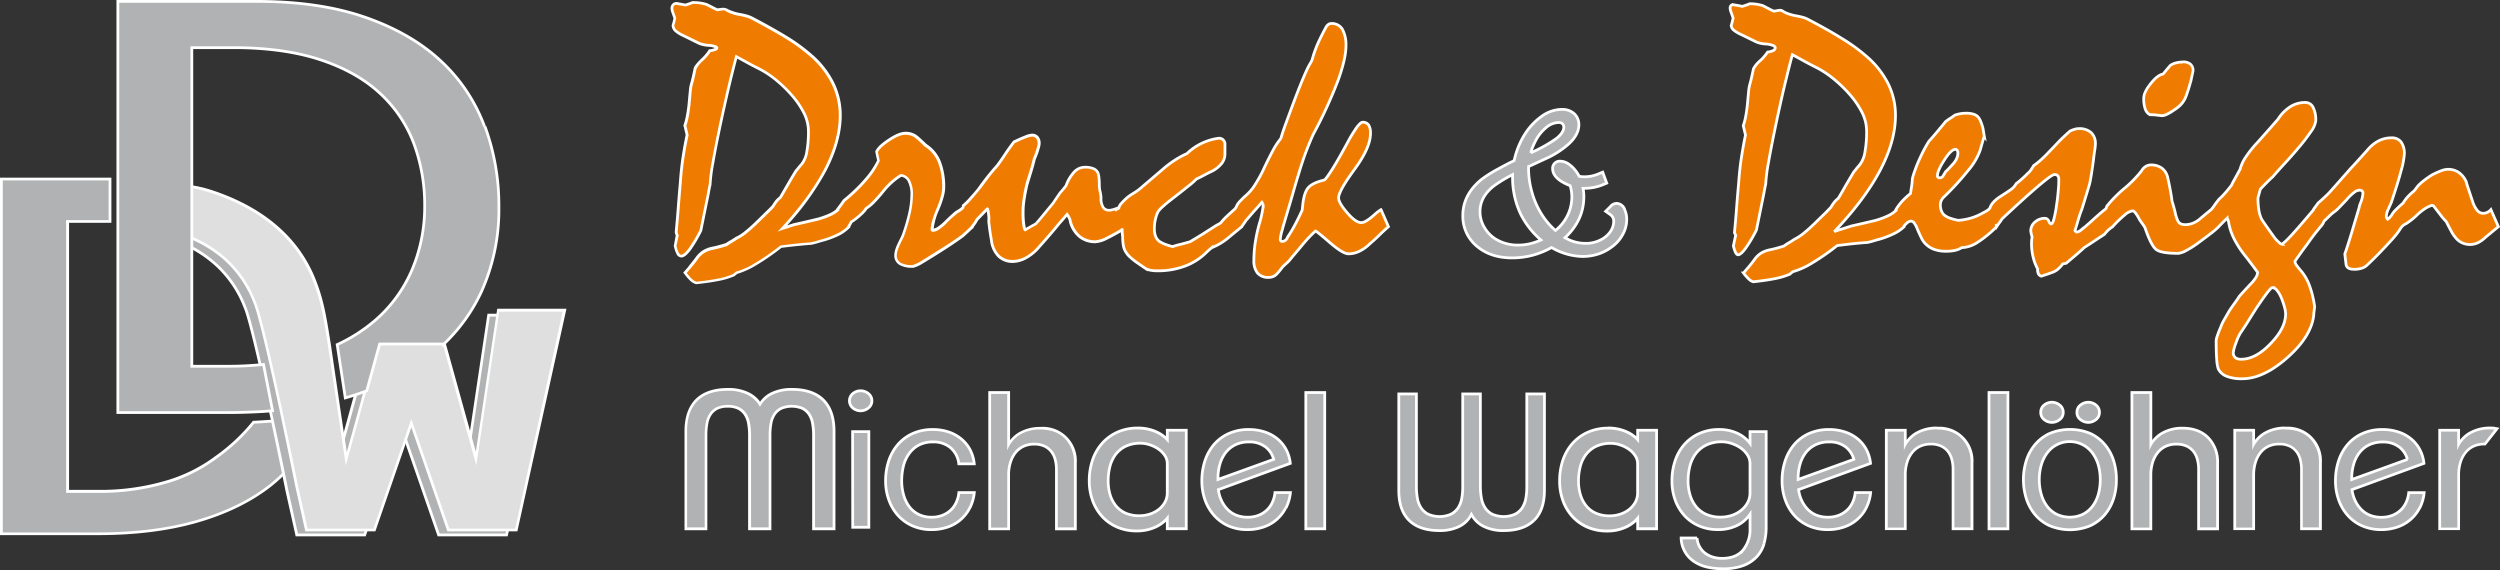 <svg xmlns="http://www.w3.org/2000/svg" viewBox="0 0 897.75 204.74"><rect x="0" y="0" width="897.75" height="204.74" fill="#333333" stroke="none"/><defs><style>.cls-1,.cls-4{fill:#b1b2b3;}.cls-2{fill:#fff;}.cls-3{fill:#dfdfe0;}.cls-4,.cls-6{stroke:#fff;}.cls-5,.cls-6{fill:#ef7c00;}</style></defs><g id="Ebene_2" data-name="Ebene 2"><g id="Ebene_1-2" data-name="Ebene 1"><path class="cls-1" d="M.5,191.66V64.29h39V79.56H39c-.85,0-1.71,0-2.59,0H24.24v96.93H34.75A83.87,83.87,0,0,0,61,172.69a56,56,0,0,0,16.72-8.61l0,0,0-.05A67.49,67.49,0,0,0,90.89,151.8l.14-.17,8.69-.54,3.77,17.28-.18.19A54.33,54.33,0,0,1,97,174.35c-7,5.51-15.83,9.82-26.14,12.81s-22.29,4.5-35.68,4.5Z"></path><path class="cls-2" d="M39,64.79V79.05c-.87,0-1.73,0-2.61,0H23.74v97.93h11a84.2,84.2,0,0,0,26.44-3.77,56.43,56.43,0,0,0,16.88-8.7v0a68.08,68.08,0,0,0,13.22-12.37l8-.51,3.62,16.61A54.91,54.91,0,0,1,96.73,174q-10.53,8.25-26,12.72t-35.54,4.48H1V64.79H39m1-1H0V192.16H35.22c13.44,0,25.49-1.52,35.82-4.52s19.22-7.34,26.31-12.89a56.31,56.31,0,0,0,6.32-5.85l.36-.38-.11-.51L100.3,151.4l-.19-.84-.85.06-8,.5-.44,0-.28.34a66.44,66.44,0,0,1-13,12.17l.09.13-.12-.11a55.6,55.6,0,0,1-16.58,8.54,83.49,83.49,0,0,1-26.13,3.72h-10V80H36.42c.88,0,1.73,0,2.58,0l1,0V63.79Z"></path><path class="cls-1" d="M157.52,192.1l-13.31-38.37L131,192.1H106.57L103,176.23l-.06-.31c-.9-4.44-2.72-13.43-4.89-23.67L97.4,149c-1.32-6.19-2.56-11.79-3.66-16.65-.25-1.1-.49-2.18-.74-3.23-2.45-10.61-4.17-17-5.12-19A40,40,0,0,0,77.35,94.82a43.56,43.56,0,0,0-8.9-6.13l-.27-.14V69.3l.63.18c2,.53,3.54,1,5,1.5,9.44,3.29,17.31,7.85,23.4,13.54A48.79,48.79,0,0,1,110,104.13c2.16,5.83,3.15,11.45,4.42,19.35l.52,3.28,5.93,39.73,11.53-41.72H156l.15.59,1,3.56,10.4,37.52,8-53.28H199.3L181.89,192.1Z"></path><path class="cls-2" d="M68.68,70c1.69.46,3.34.94,4.93,1.49q14.11,4.93,23.22,13.43a48.26,48.26,0,0,1,12.72,19.42c2.23,6,3.23,12,4.39,19.26.17,1.06.35,2.15.53,3.28v0l2.77,18.61.49,3.27,3,20.13L127.08,146l1.07-3.88,4.65-16.81h22.79l.06.22,1,3.57,11,39.79,8.24-55.19h22.75L181.49,191.6H157.87l-13.66-39.39L130.6,191.6H107l-3.44-15.48c0-.12-2.21-11-5-24-.23-1.06-.46-2.14-.69-3.23-1.18-5.53-2.44-11.29-3.66-16.66-.25-1.1-.49-2.18-.74-3.23-2.14-9.24-4.07-16.82-5.16-19.13A40,40,0,0,0,77.68,94.45a43.16,43.16,0,0,0-9-6.2V70m-1-1.31v20.2l.54.28A43.17,43.17,0,0,1,77,95.19,39.42,39.42,0,0,1,87.4,110.26v0l0,0c.93,2,2.64,8.36,5.09,18.93.24,1.06.49,2.14.74,3.23,1.1,4.86,2.33,10.47,3.65,16.65l.4,1.87.29,1.36c2.17,10.23,4,19.22,4.89,23.66l.06.31L106,191.82l.17.78h25.14l.23-.68,12.67-36.66,12.72,36.67.23.67H182.3l.17-.79,17.18-77.93.27-1.22H175.06l-.13.85L167.38,164l-9.77-35.25-1-3.57-.05-.2-.19-.75H132l-.2.74-4.65,16.81-1.07,3.87L121,164.09l-2.3-15.47-.49-3.27-2.77-18.61v-.09c-.18-1.11-.35-2.2-.52-3.25-1.27-7.93-2.26-13.57-4.44-19.45a49.36,49.36,0,0,0-13-19.8c-6.14-5.74-14.07-10.33-23.57-13.64-1.43-.5-3-1-5-1.52l-1.27-.34Z"></path><path class="cls-3" d="M161,190.35,147.7,152l-13.25,38.36H110.07l-3.54-15.87-.08-.43c-1.56-7.75-3.29-16.11-4.87-23.54l-.68-3.23c-1.31-6.11-2.54-11.71-3.66-16.66l-.74-3.21c-2.46-10.63-4.18-17-5.13-19A40,40,0,0,0,80.84,93.07a43.83,43.83,0,0,0-8.9-6.13l-3.76-1.81.21-18.23,3.89.82c2,.54,3.57,1,5,1.52,9.44,3.29,17.31,7.84,23.39,13.53a48.73,48.73,0,0,1,12.85,19.61c2.17,5.82,3.16,11.44,4.42,19.35l.53,3.28,2.78,18.67.49,3.27,2.65,17.8L135.91,123h23.56L171,164.7l8-53.29h23.81l-17.4,78.94Z"></path><path class="cls-2" d="M68.88,67.51l3.3.7c1.68.46,3.34,1,4.92,1.5q14.12,4.92,23.22,13.43A48.09,48.09,0,0,1,113,102.56c2.23,6,3.23,12,4.4,19.25.17,1.06.34,2.16.52,3.28v.06l2.78,18.6.48,3.27,3,20.14,6.34-22.95,1.07-3.87,4.64-16.82h22.8l0,.22,1,3.57,11,39.79,8.24-55.19h22.76L185,189.85H161.37L147.7,150.46l-13.61,39.39H110.47L107,174.37c0-.12-2.2-11-5-24-.23-1.06-.45-2.14-.68-3.22-1.19-5.54-2.45-11.3-3.66-16.67-.25-1.1-.5-2.17-.74-3.23-2.14-9.24-4.08-16.82-5.17-19.13A40.05,40.05,0,0,0,81.18,92.7a44.48,44.48,0,0,0-9-6.2l-3.5-1.68.2-17.31m-1-1.23,0,1.22-.2,17.31v.63l.57.28,3.49,1.68a43.27,43.27,0,0,1,8.77,6,39.43,39.43,0,0,1,10.38,15.07v0l0,0c.93,2,2.64,8.36,5.09,18.94l.74,3.22c1.12,4.93,2.35,10.53,3.66,16.65l.41,2,.27,1.28c1.1,5.2,2.84,13.49,4.85,23.46.07.33.1.5.11.52l3.44,15.48.18.78H134.8l.23-.67,12.67-36.67,12.72,36.67.24.67h25.13l.17-.78,17.19-77.94.26-1.22H178.55l-.12.85-7.55,50.54L161.1,127l-1-3.57-.06-.21-.2-.74H135.53l-.2.74-4.65,16.81L129.61,144l-5.08,18.39-2.31-15.46-.48-3.28L119,125v-.11l-.2-1.26-.32-2c-1.26-7.93-2.26-13.57-4.44-19.44a49.15,49.15,0,0,0-13-19.8c-6.13-5.74-14.06-10.33-23.57-13.65-1.42-.49-3-1-5-1.51h-.06l-3.29-.69-1.19-.26Z"></path><path class="cls-4" d="M174,45.41a60.68,60.68,0,0,0-15.65-23.48Q147.75,12,131.25,6.24T92.1.5H42.32V148.15h40c2.83,0,5.58-.08,8.29-.19,1.4-.06,2.79-.13,4.16-.21,1-.07,2.07-.16,3.1-.24l-3.24-16.62-.18,0a122.17,122.17,0,0,1-12.68.63H68.88V17.11H83.71q17.88,0,30.89,4.21T136,33.11a47,47,0,0,1,12.45,18A63.17,63.17,0,0,1,152.5,74v0A57.76,57.76,0,0,1,148,96.78,49.61,49.61,0,0,1,134.75,115a58.35,58.35,0,0,1-13.66,8.75l.12.79L124,142.89c1.33-.39,2.63-.79,3.92-1.22s2.54-.87,3.78-1.33l4.64-16.81h22.79l.06.21c.92-.88,1.82-1.77,2.67-2.69a61.25,61.25,0,0,0,11-16.27,71.74,71.74,0,0,0,6.29-30.45,82.21,82.21,0,0,0-5-28.92"></path><path class="cls-4" d="M583.42,75.21a3.22,3.22,0,0,0-3-2.17,3,3,0,0,0-2.12,1.14l-1.71,1.7L578.17,77a2.88,2.88,0,0,1,1.32,2.45,6.67,6.67,0,0,1-1.26,3.81,9.4,9.4,0,0,1-3.67,3,11.37,11.37,0,0,1-5,1.13A14.3,14.3,0,0,1,562,85.36c4.49-4.17,6.76-9.12,6.76-14.74a17.19,17.19,0,0,0-.28-3h.5a17.24,17.24,0,0,0,6.52-1.25l1.48-.61-1.45-3.94-1.6.66a12.8,12.8,0,0,1-5,1,10.07,10.07,0,0,1-1.84-.17,12.88,12.88,0,0,0-1.47-2.24,10.87,10.87,0,0,0-2.52-2.3,5.46,5.46,0,0,0-2.81-.89,2.56,2.56,0,0,0-2.74,2.66c0,3.4,4.12,5.3,6.29,6.13a13.77,13.77,0,0,1,.61,4.11A15.12,15.12,0,0,1,562.56,78a15.61,15.61,0,0,1-4,4.76,25.53,25.53,0,0,1-4.68-5.4,29.54,29.54,0,0,1-3.66-8,31.63,31.63,0,0,1-1.32-8.94c0-.17,0-.37,0-.59l6-2.77a32.13,32.13,0,0,0,8.65-5.56c2.27-2.17,3.42-4.42,3.42-6.7a5.3,5.3,0,0,0-1.79-4.08,6.45,6.45,0,0,0-4.33-1.44,12.49,12.49,0,0,0-7.15,2.42,23,23,0,0,0-6,6.28A29.08,29.08,0,0,0,544,56.54l-.28,1.14a.6.6,0,0,0-.11.06l-1.58.77c-1.58.82-2.87,1.51-3.84,2.05a44.42,44.42,0,0,0-6.35,4c-4.34,3.61-6.54,7.91-6.54,12.77a14,14,0,0,0,5,11.06c3.28,2.8,7.54,4.22,12.67,4.22a28.55,28.55,0,0,0,14.19-3.73A22.93,22.93,0,0,0,568.3,92.1a18.41,18.41,0,0,0,6-1,17.26,17.26,0,0,0,5.06-2.86,13,13,0,0,0,3.51-4.3,11,11,0,0,0,1.28-5.24,8.08,8.08,0,0,0-.77-3.48M533.25,82a10.93,10.93,0,0,1-1.78-6c0-3.5,1.57-6.47,4.81-9.09a46.46,46.46,0,0,1,6.89-4.19v.61a30.55,30.55,0,0,0,3,13.76,30,30,0,0,0,7.17,9.08,20.54,20.54,0,0,1-2.9,1.08,18.43,18.43,0,0,1-5.34.76,15.19,15.19,0,0,1-7-1.6A11.76,11.76,0,0,1,533.25,82m16.43-27.09a20.65,20.65,0,0,1,1.61-4.07,15.13,15.13,0,0,1,4-5.08A7.13,7.13,0,0,1,559.66,44a1.85,1.85,0,0,1,1.39.42,1.61,1.61,0,0,1,.51,1.22c0,1.31-.89,2.68-2.66,4.08a51.69,51.69,0,0,1-9.22,5.17"></path><path class="cls-5" d="M250,101.57a4.38,4.38,0,0,1-1.85-1.08,17.61,17.61,0,0,1-2-2.24l-.25-.33.28-.31,1.12-1.28.54-.61c.6-.71,1.29-1.58,2.17-2.75a9.22,9.22,0,0,1,2.48-2.5,10.26,10.26,0,0,1,3.69-1.37,45.28,45.28,0,0,0,4.71-1.29,13.55,13.55,0,0,1,1.63-1.08c.62-.37,1.34-.83,2.13-1.35a16.75,16.75,0,0,0,3.16-2c1.09-.87,2.31-2,3.63-3.22L275.75,76c1.4-1.37,1.81-1.83,1.9-1.93a13,13,0,0,1,1.12-1.69,8.83,8.83,0,0,1,1.47-1.46l2.29-3.94q1.39-2.43,3.33-5.63l0,0,0,0c.26-.28.53-.59.79-.93s.74-.89,1.2-1.39a9.66,9.66,0,0,0,1.81-4.42,41.17,41.17,0,0,0,.58-7.5,14.67,14.67,0,0,0-1.51-6.19,31.07,31.07,0,0,0-4.75-6.94,47.86,47.86,0,0,0-5.72-5.43,34.25,34.25,0,0,0-6.09-3.9c-1.66-.83-3.14-1.6-4.53-2.38-1.16-.65-2.24-1.23-3.23-1.77l0,0c-.61,2.25-1.35,5.13-2.19,8.57-1,3.94-2,8.73-3.22,14.23-1.31,6.19-2.32,11.32-3,15.24a56.6,56.6,0,0,0-1,7.7v.06l0,0c-.26,1.1-.48,2.21-.65,3.3L251.7,82.7l0,.06a49.87,49.87,0,0,1-4,6.8c-1.24,1.63-2.2,2.39-3,2.39-.52,0-1-.34-1.31-1a10.28,10.28,0,0,1-.86-2.54l0-.11.81-3.75a6.17,6.17,0,0,1-.37-1.06l0-.09v-.08c.27-2.9.51-5.81.75-8.76s.45-5.79.73-8.84c.22-3.29.56-6.42,1-9.28s.92-5.51,1.44-7.92L246,45.06l.06-.14a21.77,21.77,0,0,0,.8-3.06c.25-1.23.46-2.65.63-4.22.18-2,.34-3.7.47-5a12.67,12.67,0,0,1,.5-2.76c.15-.51.33-1.21.55-2.13,0,0,.49-2.28.69-3.19.12-.43.49-1.14,2.47-3.09a17.51,17.51,0,0,0,2.64-3.05l.12-.22.24,0a5.92,5.92,0,0,0,1.9-.51c.36-.2.41-.38.41-.53s-.13-.19-.46-.34a8.62,8.62,0,0,0-2.17-.5h0a9.42,9.42,0,0,1-1.68-.17,9.89,9.89,0,0,1-2.07-.59l-5.48-2.69a11.28,11.28,0,0,1-2.77-1.66,2.76,2.76,0,0,1-1.08-2V9.11l0-.08c.24-.77.45-1.59.64-2.49-.29-.82-.54-1.51-.73-2.06A5,5,0,0,1,241.3,3a1.81,1.81,0,0,1,.44-1.28,1.49,1.49,0,0,1,1.19-.49c1.28.22,2.33.4,3.24.58l1.19-.39c.44-.15.88-.32,1.31-.49l.09,0h.1a16.81,16.81,0,0,1,3,.24,11.33,11.33,0,0,1,2,.53c.67.33,1.31.66,2,1s1.21.62,1.76.86l2-.32h.06a2.43,2.43,0,0,1,.94.17l0,0,.05,0a9.42,9.42,0,0,0,1.83.92,18,18,0,0,0,2.53.74c1.09.18,2,.37,2.75.57a11.71,11.71,0,0,1,1.89.66c4.87,2.54,8.92,4.81,12.4,6.93a62.27,62.27,0,0,1,8.82,6.35,32.39,32.39,0,0,1,8.18,10.29,26.29,26.29,0,0,1,2.65,11.48c0,6.26-1.88,13-5.59,20A100.69,100.69,0,0,1,281,82l.53-.16c1-.31,2.19-.69,3.52-1.13,3.08-.69,5.91-1.35,8.69-2a28.74,28.74,0,0,0,4.63-1.7,10.28,10.28,0,0,0,2.44-1.59l-.08-.15.19-.25c.77-1,1.46-2,2.11-2.91l0-.06.06,0A59.22,59.22,0,0,0,311,64.33a29.41,29.41,0,0,0,4.36-6.63l-.67-3.21.09-.15c.62-1.21,2.08-2.55,4.46-4.13s4.3-2.35,5.83-2.35a6.19,6.19,0,0,1,4.16,1.46c1.1.94,2.09,1.85,3,2.78.49.31.83.56,1.06.73a12.59,12.59,0,0,1,4.16,5.75,25.09,25.09,0,0,1,1.36,8.77c0,1.86-.69,4.41-2.11,7.81-1.34,3.23-2,5.68-2,7.3,0,.11,0,.13.06.15a.43.43,0,0,0,.3.09,3.59,3.59,0,0,0,1.8-.69,16,16,0,0,0,2.52-2c3.21-3.14,4-3.74,4.39-3.91a8.72,8.72,0,0,0,1.34-.89h0l.31-.29a1.27,1.27,0,0,0,.3-.32.69.69,0,0,0,.1-.41V73.9l.18-.15a21.64,21.64,0,0,0,2.51-2.5c1-1.16,2.09-2.44,3.22-3.82,1-1.33,2-2.67,3-4s2.21-2.72,3.39-4c1-1.32,1.93-2.71,2.84-4.1s2-2.84,3.06-4.26l.07-.09.11-.06c1.75-.83,3.16-1.44,4.17-1.82a7.48,7.48,0,0,1,2.17-.56,2.38,2.38,0,0,1,1.92.82,3.25,3.25,0,0,1,.65,2.15,5,5,0,0,1-.22,1.26c-.14.5-.29,1-.47,1.62-.29.84-.64,1.74-1.08,2.78-.34,1.5-.77,3.08-1.25,4.61s-1,3.08-1.4,4.58c-.44,1.92-.78,3.63-1,5.2a29.19,29.19,0,0,0-.36,4.32,30,30,0,0,0,.36,5.44,2.85,2.85,0,0,0,.41,1.18c.43-.25.94-.55,1.55-.89.43-.25,2.27-1.26,2.27-1.26.76-.81,1.63-1.83,2.61-3s2.22-2.71,3.64-4.41c.8-1.24,1.64-2.47,2.44-3.62L381.78,68c.41-.47.77-.92,1.1-1.38a14.34,14.34,0,0,1,2.92-4.87A5.33,5.33,0,0,1,389.65,60a7.73,7.73,0,0,1,3,.48A3,3,0,0,1,394.3,62a6.65,6.65,0,0,1,.38,1.76,27.5,27.5,0,0,1,.13,3.06,10.44,10.44,0,0,0,.3,2,11.16,11.16,0,0,1,.3,2.16,6,6,0,0,0,.78,3.41,2.54,2.54,0,0,0,2.26,1,4.08,4.08,0,0,0,1.12-.19A14.79,14.79,0,0,0,401,74.8l.44-.16,3,7-.38.22c-2.68,1.6-4.9,2.83-6.6,3.65a10.41,10.41,0,0,1-4,1.28,8.8,8.8,0,0,1-5.77-1.85,10.42,10.42,0,0,1-3.31-5.37,4.63,4.63,0,0,0-.52-1.5,10,10,0,0,0-.68-1.06l-1,1.14c-.5.63-1.08,1.26-1.63,1.87-1.2,1.47-2.42,2.92-3.6,4.3s-2.31,2.66-3.67,4.17a16.64,16.64,0,0,1-4.84,4.08,10.16,10.16,0,0,1-4.66,1.28,7.22,7.22,0,0,1-5.28-2,9.7,9.7,0,0,1-2.54-5.7c-.4-2.29-.67-4.12-.8-5.42a9,9,0,0,1-.08-2.43,16.29,16.29,0,0,0-.35-2.76,1.85,1.85,0,0,0-.2-.57l-.11.06-3.67,3.8a7.93,7.93,0,0,1-.67,1.16c-.26.39-.62.87-1.08,1.46l0,.06-.24.28c-.39.34-.84.76-1.34,1.25s-1.14,1-1.85,1.68c-1.68,1.22-3.67,2.58-5.95,4.07-2.54,1.64-5.46,3.47-8.71,5.44a13.61,13.61,0,0,1-3.17,1.45l-.08,0h-.07a8.72,8.72,0,0,1-4.45-.91,3.39,3.39,0,0,1-1.65-3.12,6.19,6.19,0,0,1,.33-1.85,15.65,15.65,0,0,1,.85-2.17c.27-.58.56-1.17.88-1.78a16.17,16.17,0,0,0,.77-1.76,65.78,65.78,0,0,0,2.21-7.73,31.39,31.39,0,0,0,.76-6.36,10.26,10.26,0,0,0-1-5.14A3.66,3.66,0,0,0,323.55,63a19.93,19.93,0,0,0-3,2.13,26.72,26.72,0,0,0-3.46,3.6c-1.31,1.61-2.49,2.94-3.51,4a13.08,13.08,0,0,1-2.52,2.09A12.4,12.4,0,0,1,309.14,77a27.15,27.15,0,0,1-3.48,2.71c-.1.19-.21.4-.34.67a4.52,4.52,0,0,1-.55.83l.08.21-.22.22A14.07,14.07,0,0,1,301,84.22a32.5,32.5,0,0,1-5.22,2c-.54.14-1.17.31-1.9.53s-1.61.46-2.52.67c-1.36.11-2.9.24-4.69.42s-3.71.4-6.21.71a83,83,0,0,1-9.18,6.36,28.12,28.12,0,0,1-6.77,3l-1,.84-.07,0a26.43,26.43,0,0,1-5.6,1.66c-2.18.43-4.76.8-7.66,1.11h-.09Z"></path><path class="cls-2" d="M248.86,1.38a16.69,16.69,0,0,1,2.87.23,12.1,12.1,0,0,1,1.93.5l1.92,1c.67.36,1.32.67,1.94.94.53-.09,1.24-.21,2.13-.34a1.9,1.9,0,0,1,.73.13,9.39,9.39,0,0,0,1.93,1,18.48,18.48,0,0,0,2.6.77,27.8,27.8,0,0,1,2.73.57,9.43,9.43,0,0,1,1.8.63q7.05,3.68,12.36,6.89a62.74,62.74,0,0,1,8.75,6.3,31.77,31.77,0,0,1,8.06,10.14,25.69,25.69,0,0,1,2.6,11.26q0,9.33-5.53,19.79t-16.45,22a25.7,25.7,0,0,1,2.47-.86c1-.31,2.2-.69,3.52-1.14q4.2-.93,8.66-2a30,30,0,0,0,4.73-1.74,10.88,10.88,0,0,0,2.83-1.92,1.47,1.47,0,0,0-.1-.22c.71-.93,1.42-1.9,2.13-2.93a59.51,59.51,0,0,0,7.95-7.69,29.34,29.34,0,0,0,4.51-6.9l-.67-3.18q.87-1.68,4.29-3.94c2.29-1.51,4.15-2.27,5.56-2.27a5.7,5.7,0,0,1,3.83,1.34c1.05.89,2.06,1.82,3,2.8a9.89,9.89,0,0,1,1.06.73,12.08,12.08,0,0,1,4,5.53,24.38,24.38,0,0,1,1.33,8.59q0,2.67-2.07,7.62c-1.38,3.31-2.06,5.82-2.06,7.49a.67.67,0,0,0,.24.54.92.92,0,0,0,.62.2,4.1,4.1,0,0,0,2.07-.76,17.47,17.47,0,0,0,2.6-2.11A33.05,33.05,0,0,1,344,76.5a10.06,10.06,0,0,0,1.75-1.19l0,0a1.56,1.56,0,0,0,.43-.46,1.17,1.17,0,0,0,.17-.67,22.87,22.87,0,0,0,2.57-2.57c.95-1.08,2-2.35,3.22-3.82,1-1.33,2-2.67,3-4s2.17-2.67,3.37-4c1-1.32,1.94-2.71,2.89-4.16s2-2.85,3-4.22c1.78-.85,3.16-1.45,4.14-1.81a7.45,7.45,0,0,1,2-.53,1.85,1.85,0,0,1,1.53.64,2.74,2.74,0,0,1,.54,1.83,4.79,4.79,0,0,1-.2,1.13c-.14.49-.29,1-.47,1.6-.31.89-.67,1.79-1.06,2.73-.36,1.55-.78,3.1-1.27,4.66s-1,3.09-1.4,4.59c-.44,1.92-.79,3.67-1,5.26a28.67,28.67,0,0,0-.37,4.4,29.68,29.68,0,0,0,.37,5.53q.33,1.62.9,1.62l.13,0c.44-.27,1-.59,1.67-1s1.44-.8,2.33-1.3c.79-.84,1.69-1.89,2.69-3.12s2.21-2.71,3.63-4.41c.81-1.23,1.63-2.46,2.47-3.66l1.1-1.26c.42-.49.81-1,1.16-1.46a14.14,14.14,0,0,1,2.84-4.77,4.82,4.82,0,0,1,3.49-1.56,7.24,7.24,0,0,1,2.76.44,2.58,2.58,0,0,1,1.44,1.28,6.71,6.71,0,0,1,.33,1.61,26.55,26.55,0,0,1,.13,3,10.53,10.53,0,0,0,.31,2.13,10.76,10.76,0,0,1,.29,2.06,6.44,6.44,0,0,0,.87,3.7,3,3,0,0,0,2.67,1.23,5.21,5.21,0,0,0,1.26-.2c.49-.14,1-.29,1.46-.47l2.67,6.13q-4,2.4-6.57,3.63a10.07,10.07,0,0,1-3.82,1.23A8.33,8.33,0,0,1,388,84.53a10.07,10.07,0,0,1-3.14-5.13,5,5,0,0,0-.56-1.6,10.43,10.43,0,0,0-1.1-1.6c-.4.45-.85,1-1.36,1.6s-1.07,1.24-1.63,1.87q-1.81,2.2-3.6,4.29t-3.66,4.16a16.14,16.14,0,0,1-4.7,4,9.66,9.66,0,0,1-4.43,1.23,6.71,6.71,0,0,1-4.93-1.83,9.27,9.27,0,0,1-2.4-5.43c-.4-2.31-.66-4.1-.79-5.39a8.14,8.14,0,0,1-.07-2.33,19,19,0,0,0-.37-2.93c-.16-.67-.39-1-.7-1l-.4.2-3.79,3.92a7.33,7.33,0,0,1-.67,1.17c-.3.46-.71,1-1.22,1.65,0,0,0,0,0,.05-.4.35-.85.77-1.36,1.27s-1.12,1-1.83,1.66c-1.52,1.11-3.47,2.46-5.9,4s-5.32,3.39-8.69,5.43a12.29,12.29,0,0,1-3.06,1.4,8.34,8.34,0,0,1-4.2-.84,2.89,2.89,0,0,1-1.4-2.69,6.29,6.29,0,0,1,.3-1.71,18.8,18.8,0,0,1,.83-2.09q.4-.87.87-1.77a13.52,13.52,0,0,0,.8-1.83,66.23,66.23,0,0,0,2.23-7.78,31.59,31.59,0,0,0,.77-6.47,10.65,10.65,0,0,0-1.11-5.39,4.18,4.18,0,0,0-3.29-2.14,20.23,20.23,0,0,0-3.19,2.27,27.15,27.15,0,0,0-3.53,3.67,51.66,51.66,0,0,1-3.47,3.92,12,12,0,0,1-2.53,2.07,11.18,11.18,0,0,1-1.94,2.26,24.64,24.64,0,0,1-3.52,2.73c-.09.17-.23.44-.4.8a4.83,4.83,0,0,1-.67,1c0,.06.05.12.07.17a13.58,13.58,0,0,1-3.53,2.45,32.46,32.46,0,0,1-5.13,2c-.53.14-1.16.31-1.9.53s-1.56.45-2.49.67c-1.29.09-2.84.22-4.63.4s-3.92.43-6.36.74a82.54,82.54,0,0,1-9.23,6.4,26.72,26.72,0,0,1-6.76,3l-1,.87a26.28,26.28,0,0,1-5.49,1.63c-2.15.42-4.7.79-7.63,1.1a4,4,0,0,1-1.63-1A16.71,16.71,0,0,1,246.6,98c.44-.49,1-1.13,1.67-1.91s1.39-1.71,2.19-2.77a8.63,8.63,0,0,1,2.36-2.38,9.58,9.58,0,0,1,3.5-1.3,44.85,44.85,0,0,0,4.86-1.33,15.78,15.78,0,0,1,1.63-1.1c.64-.37,1.37-.83,2.17-1.36a16.43,16.43,0,0,0,3.19-2.08c1.11-.88,2.33-2,3.66-3.25l4.27-4.16c1.07-1,1.7-1.7,1.93-2a14.75,14.75,0,0,1,1.13-1.7,8.34,8.34,0,0,1,1.47-1.43q.93-1.6,2.33-4c.94-1.62,2-3.49,3.33-5.63a11.09,11.09,0,0,0,.83-1c.34-.43.72-.87,1.17-1.36a10.05,10.05,0,0,0,1.93-4.67,42.06,42.06,0,0,0,.59-7.59,15,15,0,0,0-1.56-6.4,31.12,31.12,0,0,0-4.82-7,46.69,46.69,0,0,0-5.79-5.5,34.16,34.16,0,0,0-6.18-4c-1.61-.8-3.1-1.58-4.5-2.37s-2.67-1.46-3.83-2.09q-.93,3.33-2.36,9.19c-.95,3.91-2,8.65-3.23,14.25q-2,9.45-3,15.25a57.72,57.72,0,0,0-1,7.79q-.41,1.67-.66,3.33l-2.67,13.12a49.53,49.53,0,0,1-4,6.73c-1.12,1.47-2,2.19-2.6,2.19-.32,0-.61-.25-.87-.76a10.63,10.63,0,0,1-.82-2.43l.82-3.8a5.63,5.63,0,0,1-.41-1.13c.27-2.89.51-5.81.75-8.76s.46-5.91.73-8.83c.22-3.29.55-6.37,1-9.26s.93-5.55,1.47-8l-.81-3.39a19.2,19.2,0,0,0,.83-3.14c.25-1.24.46-2.66.64-4.26.18-2,.33-3.7.46-5a13.49,13.49,0,0,1,.47-2.63c.18-.58.37-1.31.57-2.2s.43-2,.7-3.2a9.91,9.91,0,0,1,2.33-2.84,17.44,17.44,0,0,0,2.73-3.16,6.36,6.36,0,0,0,2.06-.56,1.1,1.1,0,0,0,.67-1c0-.31-.25-.58-.76-.8a9,9,0,0,0-2.3-.53,10.26,10.26,0,0,1-1.7-.17,8.91,8.91,0,0,1-2-.57l-5.45-2.67a11.06,11.06,0,0,1-2.66-1.58,2.26,2.26,0,0,1-.91-1.67c.27-.89.49-1.78.68-2.67-.32-.88-.58-1.62-.78-2.2A4.41,4.41,0,0,1,241.8,3a1.33,1.33,0,0,1,.3-.94,1,1,0,0,1,.83-.33c1.25.22,2.33.41,3.27.6.44-.14.88-.28,1.33-.44s.89-.32,1.33-.5m0-1h-.2l-.17.07c-.52.21-.92.36-1.29.48l-1.06.36-3-.56h-.18a2,2,0,0,0-1.57.66A2.3,2.3,0,0,0,240.8,3a5.42,5.42,0,0,0,.36,1.65l.68,1.94c-.18.83-.37,1.59-.59,2.31L241.2,9v.15a3.24,3.24,0,0,0,1.25,2.42,11.84,11.84,0,0,0,2.9,1.74L250.78,16l0,0h0a10.81,10.81,0,0,0,2.18.63,12.44,12.44,0,0,0,1.8.18,7.9,7.9,0,0,1,1.95.44,5.56,5.56,0,0,1-1.7.43l-.49.07-.24.44a16.35,16.35,0,0,1-2.55,2.93c-2,2-2.46,2.8-2.6,3.29v0c-.19.9-.37,1.7-.52,2.42l-.17.78c-.21.87-.38,1.56-.54,2.09a13,13,0,0,0-.52,2.84c-.13,1.27-.29,3-.47,5-.17,1.54-.38,2.94-.62,4.16a19.4,19.4,0,0,1-.78,3l-.11.29.07.29.75,3.17c-.52,2.39-1,5-1.43,7.84s-.78,6-1,9.34c-.28,3-.52,6-.73,8.82-.26,3.34-.5,6.12-.74,8.75l0,.17,0,.17a7.82,7.82,0,0,0,.33,1L242,88.05l-.05.22.05.23a11.34,11.34,0,0,0,.91,2.67,2,2,0,0,0,1.75,1.28c1,0,2-.8,3.39-2.59A49.18,49.18,0,0,0,252.11,83l.07-.12,0-.14,2.67-13.12c.17-1.12.39-2.21.65-3.3l0-.11v-.12a58.26,58.26,0,0,1,1-7.62c.68-3.92,1.68-9,3-15.22C260.7,37.75,261.78,33,262.74,29c.76-3.12,1.44-5.79,2-7.94l2.71,1.48c1.38.78,2.87,1.56,4.54,2.4a33.5,33.5,0,0,1,6,3.84,46.16,46.16,0,0,1,5.66,5.38A30.12,30.12,0,0,1,288.35,41a14.13,14.13,0,0,1,1.46,6,41.18,41.18,0,0,1-.57,7.41,9.13,9.13,0,0,1-1.71,4.19c-.39.44-.82.92-1.2,1.4s-.51.63-.76.89l-.08.08-.06.1c-1.23,2-2.35,3.93-3.34,5.64-.8,1.4-1.5,2.59-2.07,3.57l-.16.29A9.4,9.4,0,0,0,278.38,72a16.54,16.54,0,0,0-1.17,1.74c-.23.26-.81.85-1.81,1.83l-4.26,4.16c-1.31,1.26-2.52,2.33-3.59,3.19a15.35,15.35,0,0,1-3,2l-.06,0-.06,0q-1.2.8-2.13,1.35a14.13,14.13,0,0,0-1.59,1,47,47,0,0,1-4.6,1.26,10.43,10.43,0,0,0-3.84,1.43,9.64,9.64,0,0,0-2.62,2.63c-.87,1.16-1.55,2-2.15,2.72L247,96l-1.1,1.26-.56.61.5.66a17.85,17.85,0,0,0,2,2.3,4.8,4.8,0,0,0,2.07,1.2l.17,0h.17c2.92-.31,5.51-.69,7.71-1.12a26.86,26.86,0,0,0,5.71-1.7l.13-.06.12-.1.82-.7a29.2,29.2,0,0,0,6.78-3.06A82.15,82.15,0,0,0,280.63,89c2.43-.3,4.41-.53,6.06-.69s3.15-.3,4.6-.41h.08l.08,0c.92-.21,1.78-.44,2.55-.68s1.34-.39,1.86-.53a32.45,32.45,0,0,0,5.33-2A14.72,14.72,0,0,0,305,82l.45-.46-.09-.25a3.73,3.73,0,0,0,.43-.71c.11-.2.2-.38.27-.53a25.67,25.67,0,0,0,3.44-2.69,13,13,0,0,0,2-2.25,14,14,0,0,0,2.53-2.1,52.2,52.2,0,0,0,3.53-4,27.07,27.07,0,0,1,3.4-3.54,22.48,22.48,0,0,1,2.74-2,3.19,3.19,0,0,1,2.24,1.6,9.88,9.88,0,0,1,1,4.89,31.14,31.14,0,0,1-.74,6.26,66.37,66.37,0,0,1-2.21,7.66,12.14,12.14,0,0,1-.74,1.7c-.3.59-.6,1.2-.88,1.81a16,16,0,0,0-.88,2.22,6.85,6.85,0,0,0-.35,2,3.86,3.86,0,0,0,1.89,3.55,9.16,9.16,0,0,0,4.71,1h.15l.15,0a13.54,13.54,0,0,0,3.3-1.52c3.23-1.95,6.16-3.78,8.7-5.43,2.3-1.49,4.3-2.86,5.94-4.06l0,0,0,0c.71-.62,1.33-1.19,1.86-1.69s.95-.91,1.33-1.23l.53-.46-.07-.18c.38-.5.68-.91.92-1.26a10.11,10.11,0,0,0,.67-1.16l3.13-3.23a20.28,20.28,0,0,1,.28,2.39,10.18,10.18,0,0,0,.08,2.51c.14,1.31.41,3.15.81,5.46a10.16,10.16,0,0,0,2.69,6,7.67,7.67,0,0,0,5.62,2.12A10.62,10.62,0,0,0,368.7,93a17.11,17.11,0,0,0,5-4.21c1.33-1.48,2.54-2.85,3.66-4.16s2.39-2.82,3.59-4.29c.57-.62,1.14-1.25,1.66-1.89.17-.22.35-.42.52-.63l.29.49a3.81,3.81,0,0,1,.44,1.26v.07l0,.07a10.92,10.92,0,0,0,3.48,5.62,9.32,9.32,0,0,0,6.08,2,10.77,10.77,0,0,0,4.26-1.33c1.71-.82,4-2.06,6.64-3.67l.75-.45-.35-.8-2.66-6.14-.37-.86-.89.32c-.42.16-.88.3-1.39.44a3.83,3.83,0,0,1-1,.17,2,2,0,0,1-1.85-.8,5.58,5.58,0,0,1-.69-3.13,11.63,11.63,0,0,0-.31-2.27,9.42,9.42,0,0,1-.29-1.92,28,28,0,0,0-.14-3.11,6.67,6.67,0,0,0-.41-1.9,3.55,3.55,0,0,0-2-1.81,8.18,8.18,0,0,0-3.14-.51,5.78,5.78,0,0,0-4.2,1.86,14.58,14.58,0,0,0-3,5c-.31.42-.65.85-1,1.3l-.63.73-.47.53,0,0,0,0c-.8,1.14-1.62,2.37-2.45,3.64-1.43,1.71-2.61,3.14-3.61,4.37s-1.8,2.17-2.53,3l-.76.42c-.53.29-1,.55-1.44.8l-1.09.62c0-.14-.09-.33-.15-.58a30.89,30.89,0,0,1-.34-5.33,29.57,29.57,0,0,1,.35-4.25c.24-1.54.57-3.23,1-5.16.41-1.38.86-2.87,1.38-4.54s.91-3.08,1.27-4.65c.43-1,.77-1.9,1.05-2.72.2-.61.35-1.15.49-1.66a5.52,5.52,0,0,0,.24-1.39A3.75,3.75,0,0,0,372.9,49a2.86,2.86,0,0,0-2.3-1,7.23,7.23,0,0,0-2.34.59c-1,.39-2.45,1-4.21,1.84l-.22.11-.15.18c-1.1,1.43-2.14,2.88-3.07,4.29s-1.85,2.74-2.84,4.08c-1.18,1.31-2.31,2.66-3.38,4s-2.05,2.66-3,4-2.16,2.61-3.18,3.77a21.59,21.59,0,0,1-2.45,2.45l-.36.3v.47a.66.66,0,0,1,0,.14,1.21,1.21,0,0,1-.2.2l-.65.49,0,0a7.86,7.86,0,0,1-.93.59c-.44.22-1.32.86-4.52,4a16.59,16.59,0,0,1-2.44,2,3.64,3.64,0,0,1-1.38.6,22.67,22.67,0,0,1,2-6.84c1.44-3.46,2.14-6.08,2.14-8A25.41,25.41,0,0,0,338,58.4a13.1,13.1,0,0,0-4.33-6,12.05,12.05,0,0,0-1-.72c-.94-.93-1.92-1.84-3-2.77a6.66,6.66,0,0,0-4.48-1.58c-1.63,0-3.63.8-6.11,2.44s-4,3-4.63,4.31l-.16.31.07.35.6,2.87A29.58,29.58,0,0,1,310.66,64a59.58,59.58,0,0,1-7.83,7.56l-.11.09-.08.12c-.64.94-1.33,1.88-2.1,2.88l-.37.5,0,.08a10.24,10.24,0,0,1-2,1.27,28.49,28.49,0,0,1-4.56,1.67c-2.77.67-5.59,1.32-8.6,2l-.05,0h0c-.88.3-1.63.54-2.29.75a98.58,98.58,0,0,0,13.95-19.32c3.74-7.1,5.64-13.92,5.64-20.26a26.76,26.76,0,0,0-2.7-11.69,32.8,32.8,0,0,0-8.31-10.46,63.94,63.94,0,0,0-8.88-6.4c-3.5-2.13-7.56-4.4-12.42-6.93a11.13,11.13,0,0,0-2-.71c-.75-.2-1.66-.39-2.78-.58a18.26,18.26,0,0,1-2.45-.72A9,9,0,0,1,260.93,3l-.08,0-.1,0a2.87,2.87,0,0,0-1.1-.21h-.15L257.64,3c-.49-.22-1-.48-1.58-.78l-1.95-1,0,0,0,0a12.86,12.86,0,0,0-2.12-.55,16.8,16.8,0,0,0-3-.25Z"></path><path class="cls-6" d="M403,82a11.12,11.12,0,0,0,.15,2.85,18.74,18.74,0,0,0,.24,3.26,5.94,5.94,0,0,0,.83,2.26,7.25,7.25,0,0,0,1.46,1.83,24.64,24.64,0,0,0,2.46,2c.94.65,2.07,1.43,3.4,2.32a7,7,0,0,0,1.67.53,11.8,11.8,0,0,0,2.26.2,27.83,27.83,0,0,0,10.09-1.7,21.84,21.84,0,0,0,7.76-5c.49-.48,1.09-1,1.8-1.59a22.55,22.55,0,0,0,5.8-3.43q2.52-2.1,5-4.1a.25.25,0,0,0,0-.07q1-1.39,1.32-1.89a2.43,2.43,0,0,1,.57-.7c1.2-1.43,2.23-2.62,3.12-3.6s1.62-1.82,2.2-2.53l.47.67a13.7,13.7,0,0,1-.27,2.49c-.18,1-.42,2.06-.73,3.3a54.09,54.09,0,0,0-1.76,7.53,42.21,42.21,0,0,0-.57,6.79,6.93,6.93,0,0,0,1.33,4.66,5,5,0,0,0,4,1.53,3.82,3.82,0,0,0,2.9-1.23,21.77,21.77,0,0,0,2.1-2.56c.62-.58,1.18-1.09,1.67-1.53a8.36,8.36,0,0,0,1.06-1.14c.8-1,1.59-1.92,2.36-2.83s1.57-1.86,2.37-2.83a45.27,45.27,0,0,1,4.33-4.53q.33,0,5.09,4.1t6.77,4.09a8.88,8.88,0,0,0,3.85-.9A14.28,14.28,0,0,0,492,87.46q1.73-1.45,3.29-3t3.3-3.06l-2.67-6.13A16.53,16.53,0,0,0,494,76.7c-.56.51-1.12,1-1.69,1.44a12.8,12.8,0,0,1-2,1.37,3.42,3.42,0,0,1-1.5.43q-2,0-5.06-3.57t-3.06-5.3c0-1.63,1.91-5.06,5.72-10.25s5.73-9.5,5.73-12.92a5.45,5.45,0,0,0-.66-3,2.45,2.45,0,0,0-2.2-1c-.44,0-1.11.59-2,1.76A49.07,49.07,0,0,0,484,51c-2.4,4.44-4.31,7.79-5.76,10.05s-2.34,3.46-2.7,3.6c-2.79.67-4.7,1.57-5.72,2.73s-1.69,3.19-2,6.13l-.2,1.93q-1.33,2.93-2.63,5.36a44,44,0,0,1-2.63,4.36,2.48,2.48,0,0,1-.76,1.13,1.83,1.83,0,0,1-1.18.4.58.58,0,0,1-.49-.2,1,1,0,0,1-.17-.66,14,14,0,0,1,.53-2.7q.54-2,1.6-5.56t2.2-7.47c.71-2.52,1.44-5,2.2-7.45q1.4-4.73,2.79-8.39c.94-2.44,1.8-4.5,2.6-6.2a161.25,161.25,0,0,0,8.8-19.14c1.9-5.26,2.85-9.39,2.85-12.35a11.59,11.59,0,0,0-1.29-6.07,4.38,4.38,0,0,0-4-2.06,1.85,1.85,0,0,0-1,.33,2.79,2.79,0,0,0-.83.93c-.89,1.6-1.75,3.3-2.6,5.1a42,42,0,0,0-2.19,5.83,6.75,6.75,0,0,1-.7,1.79c-.3.49-.53.89-.7,1.21-.45.8-1.11,2.25-2,4.35s-2,4.86-3.26,8.23c-1.33,3.55-2.4,6.44-3.2,8.65s-1.33,3.85-1.6,4.87a25.06,25.06,0,0,0-2.93,4.46c-1.07,2-2.24,4.33-3.53,7.13a50.74,50.74,0,0,1-3,5.3,16.77,16.77,0,0,1-3.37,3.82c-.66.62-1.24,1.19-1.73,1.7a8.05,8.05,0,0,0-1.13,1.43,6.41,6.41,0,0,1-.6,1.17,2.39,2.39,0,0,1-.53.56l0,0c-1.09,1-2,1.82-2.8,2.57a19.92,19.92,0,0,0-1.83,2,4.59,4.59,0,0,1-1,.7,8.81,8.81,0,0,0-.83.43c-1.56,1-3.12,2-4.7,3s-3.12,1.91-4.62,2.8c-1.34.4-2.55.72-3.64,1a19.58,19.58,0,0,0-2.63.76,26.41,26.41,0,0,1-2.89-.92,9.54,9.54,0,0,1-1.83-.94A4.08,4.08,0,0,1,415,84.9a6.91,6.91,0,0,1-.47-2.63,14.85,14.85,0,0,1,.38-3.53,11.34,11.34,0,0,1,1-2.8,11.57,11.57,0,0,1,1.66-1.76c.8-.74,1.8-1.57,3-2.5,2.62-2,4.69-3.68,6.23-4.9a23.39,23.39,0,0,0,2.83-2.49c1-.45,1.95-.94,2.93-1.47s1.95-1,2.93-1.47a10.73,10.73,0,0,0,3.3-2.76,5.66,5.66,0,0,0,1.09-3.43V51.5a2.32,2.32,0,0,0-.69-1.33,2.07,2.07,0,0,0-1.5-.53,20.19,20.19,0,0,0-11.46,5.52,30.21,30.21,0,0,0-4.26,2.3,36.39,36.39,0,0,0-4.53,3.42l-8.13,6.93a17.85,17.85,0,0,1-2.09,1.47c-.74.44-1.44.91-2.11,1.4A21.14,21.14,0,0,0,402.71,73a3.32,3.32,0,0,0-.94,1.73l-1.42.81"></path><path class="cls-5" d="M776.45,41.49l-.2,0c-.73-.09-1.45-.16-2.14-.23s-1.37-.1-2-.1H772l-.1-.06A3.65,3.65,0,0,1,770.29,39a11.21,11.21,0,0,1-.52-3.77c0-1.47.83-3.22,2.54-5.34s3.08-3.16,4.42-3.39c.73-.9,1.58-1.92,2.55-3.05l0,0,0,0a5.88,5.88,0,0,1,1.89-.84,9.13,9.13,0,0,1,2.6-.33,4,4,0,0,1,2.75.81,2.9,2.9,0,0,1,.95,2.29v.06l0,.05q-.4,1.86-.66,3.12c-.4,1.43-.82,2.87-1.18,4s-.62,1.8-.79,2.23a8.58,8.58,0,0,1-1.73,2.72,11.72,11.72,0,0,1-2.6,2A15.09,15.09,0,0,1,778,41.07a4.41,4.41,0,0,1-1.5.42Z"></path><path class="cls-2" d="M783.86,22.72a3.59,3.59,0,0,1,2.42.68,2.42,2.42,0,0,1,.78,1.92c-.28,1.25-.5,2.29-.67,3.13-.45,1.6-.83,2.91-1.17,3.93s-.59,1.76-.77,2.2a8.11,8.11,0,0,1-1.63,2.56,11.28,11.28,0,0,1-2.49,2,15.21,15.21,0,0,1-2.57,1.5,4,4,0,0,1-1.31.38h-.12l-2.17-.24a20,20,0,0,0-2-.1,3.19,3.19,0,0,1-1.37-1.79,10.91,10.91,0,0,1-.49-3.6c0-1.34.8-3,2.43-5s3-3.1,4.29-3.23c.76-.93,1.65-2,2.67-3.19a5.46,5.46,0,0,1,1.73-.77,8.73,8.73,0,0,1,2.47-.31m0-1a9.78,9.78,0,0,0-2.75.35,6.58,6.58,0,0,0-2,.9l-.11.08-.09.1c-.88,1-1.7,2-2.44,2.92-1.41.31-2.9,1.47-4.53,3.52-1.79,2.22-2.65,4.07-2.65,5.66a11.7,11.7,0,0,0,.55,3.94,4.09,4.09,0,0,0,1.86,2.33l.21.12h.24c.59,0,1.22,0,1.94.09l2.12.24.26,0a4.51,4.51,0,0,0,1.69-.46A15.56,15.56,0,0,0,780.87,40a12.41,12.41,0,0,0,2.68-2.12A9.44,9.44,0,0,0,785.38,35c.17-.44.41-1.12.79-2.26s.79-2.58,1.18-4v-.06c.17-.85.39-1.88.66-3.12l0-.11v-.11a3.39,3.39,0,0,0-1.12-2.68,4.57,4.57,0,0,0-3.08-.92Z"></path><path class="cls-6" d="M894.48,75.27a4.09,4.09,0,0,1-1.31,1,3.56,3.56,0,0,1-1.55.33,2.72,2.72,0,0,1-2-1,9.37,9.37,0,0,1-1.62-3c-.8-2.36-1.64-4.92-2.53-7.66a8,8,0,0,0-2.73-3.14,6.76,6.76,0,0,0-3.67-1,7.19,7.19,0,0,0-2.49.54,27.58,27.58,0,0,0-3.23,1.46,31.92,31.92,0,0,0-2.8,1.94,20.53,20.53,0,0,0-2.06,1.79,15,15,0,0,0-1,1.27,5.91,5.91,0,0,1-.7.86,17.39,17.39,0,0,0-2.16,2A12.22,12.22,0,0,0,863,72.87c-1,.89-1.9,1.71-2.64,2.44a9.21,9.21,0,0,0-1.63,2.1l-.69.79a3.07,3.07,0,0,1-.63.54,1.79,1.79,0,0,1-.48-1,5.64,5.64,0,0,1,.14-1,7.44,7.44,0,0,1,.53-1.54c.35-.79.74-1.63,1.13-2.52q2.4-7.14,3.53-11.46a28.74,28.74,0,0,0,1.14-5.86A7.09,7.09,0,0,0,862.24,51a4.14,4.14,0,0,0-3.53-1.5,9.83,9.83,0,0,0-4.52,1.07,12.73,12.73,0,0,0-4,3.26l-3.8,4.22c-1.06,1.18-2,2.14-2.67,2.9l-4.2,4.77C838.38,67,837.4,68.13,836.6,69s-1.68,1.67-2.4,2.33-1.29,1.18-1.73,1.53l-1,1.37a10,10,0,0,0-.7,1l0,.11q-4.8,5.72-7.65,8.85t-3.86,3.56a13.65,13.65,0,0,1-1.53-1.33,9.63,9.63,0,0,1-1.13-1.33c-1.25-1.73-2.24-3.15-3-4.23s-1.21-1.79-1.43-2.1a11.86,11.86,0,0,1-1-3.22,26.72,26.72,0,0,1-.33-4.5c.32-1.16.6-2.2.87-3.13.84-.89,1.63-1.7,2.36-2.44s1.44-1.41,2.1-2c1.47-1.7,2.95-3.35,4.47-5s2.95-3.25,4.32-4.89a69.26,69.26,0,0,0,5-6.46,8.39,8.39,0,0,0,1.63-3.73,10.05,10.05,0,0,0-1-4.93,3.09,3.09,0,0,0-2.83-1.66,9.85,9.85,0,0,0-5.23,1.47,14.52,14.52,0,0,0-4.49,4.52q-4,4.59-7.66,8.66a39.13,39.13,0,0,0-4.07,5.16,13.51,13.51,0,0,0-1.86,4.09c-.67,1.25-1.26,2.33-1.76,3.23s-1,1.75-1.3,2.5c-.93,1.25-1.79,2.27-2.54,3.1a25.72,25.72,0,0,1-2,2c-.66.84-1.23,1.58-1.67,2.23a17.52,17.52,0,0,1-1.13,1.49l0,0c-.7.56-1.4,1.14-2.12,1.73s-1.43,1.19-2.09,1.76a8.89,8.89,0,0,1-2.6,1.5,7.59,7.59,0,0,1-2.46.43,4.24,4.24,0,0,1-1.67-.29,2.05,2.05,0,0,1-1-1,11.56,11.56,0,0,1-1-3.1c-.45-1.79-.83-3.14-1.13-4-.18-1.43-.4-2.83-.67-4.24s-.55-2.79-.86-4.16a5.82,5.82,0,0,0-2.13-3.5,6.57,6.57,0,0,0-3.93-1.16,3.64,3.64,0,0,0-1.74.47,4.21,4.21,0,0,0-1.53,1.53,40.73,40.73,0,0,1-6.26,6.43,44.3,44.3,0,0,0-6.32,6.42l-.2.67-.4.46,0,0c-.24.15-.77.58-1.62,1.3s-2.11,1.85-3.67,3.27c-1.33,1.2-2.39,2.1-3.19,2.7a3.85,3.85,0,0,1-1.67.89,1.34,1.34,0,0,1-.66-.53c.53-1.77,1-3.28,1.36-4.53s.75-2.28,1.1-3.13q2.4-7.72,2.79-9.19c.27-1,.72-3.7,1.34-8.19.18-1.55.34-2.84.5-3.86a16.31,16.31,0,0,0,.24-2.2,5.39,5.39,0,0,0-1.51-4.09,6.24,6.24,0,0,0-4.49-1.44,5,5,0,0,0-1.5.24,11.27,11.27,0,0,0-1.63.63c-1.73,1.55-3.3,3-4.69,4.5s-2.66,2.76-3.77,3.95c-1,1-1.83,1.78-2.57,2.4a23.36,23.36,0,0,1-2,1.54,18.46,18.46,0,0,1-1.06,1.66,5.3,5.3,0,0,1-1,1.07c-.89.89-1.69,1.64-2.4,2.26a22.43,22.43,0,0,1-1.8,1.46,7,7,0,0,1-.79,1.14,7.23,7.23,0,0,1-1.51,1.27c-.82.57-2,1.33-3.43,2.26a11.77,11.77,0,0,0-2.56,2.13,5.57,5.57,0,0,0-1.17,2l-.4.46,0,0a8.55,8.55,0,0,1-1.41.93c-.5.24-.85.44-1.07.56a19.11,19.11,0,0,1-3.79,1.6,20.92,20.92,0,0,1-4.74.87,24.39,24.39,0,0,1-2.76-.74,6.25,6.25,0,0,1-1.69-.79,3.42,3.42,0,0,1-1.44-1.6,5.78,5.78,0,0,1-.5-2.46,3.46,3.46,0,0,1,.33-1.5,4.3,4.3,0,0,1,.8-1.17,96.9,96.9,0,0,0,8.8-9.59A23.39,23.39,0,0,0,711.06,54l.6-2.13c.31-1.07.55-1.84.69-2.34s.19-.5.23-.45c-.18-1-.33-2-.45-2.81a21.65,21.65,0,0,0-.84-2.6,6.27,6.27,0,0,0-.89-1.59A3.53,3.53,0,0,0,708.69,41a8.64,8.64,0,0,0-2.69-.34,10.7,10.7,0,0,0-2.2.2,15.55,15.55,0,0,0-1.8.47c-.58.44-1.15.84-1.72,1.2a12.12,12.12,0,0,0-1.61,1.13q-1.53,1.86-3.06,3.69c-1,1.23-2,2.34-2.93,3.37A51,51,0,0,0,690,55.62c-.7,1.47-1.24,2.69-1.64,3.67s-.68,1.88-1,2.73a20.74,20.74,0,0,0-.63,2.2,25.73,25.73,0,0,1-.26,2.63c-.14.86-.28,1.74-.4,2.63a24.86,24.86,0,0,0-3.2,3,17.8,17.8,0,0,0-2.07,2.83,2.14,2.14,0,0,1,.1.22,11,11,0,0,1-2.82,1.92,30.37,30.37,0,0,1-4.73,1.74q-4.47,1.06-8.66,2c-1.34.45-2.51.83-3.53,1.14s-1.84.6-2.47.86q10.92-11.52,16.45-22t5.53-19.79a25.68,25.68,0,0,0-2.59-11.26A32,32,0,0,0,670,20a63.49,63.49,0,0,0-8.76-6.3Q656,10.45,648.92,6.78a9.06,9.06,0,0,0-1.79-.63c-.76-.21-1.68-.39-2.73-.57a18.88,18.88,0,0,1-2.6-.77,8.68,8.68,0,0,1-1.93-1,2,2,0,0,0-.74-.13c-.88.13-1.6.25-2.13.34-.62-.27-1.26-.58-1.93-.94l-1.93-1a12,12,0,0,0-1.94-.5,16.24,16.24,0,0,0-2.86-.23c-.44.18-.89.35-1.33.5s-.89.3-1.33.44c-.94-.19-2-.38-3.26-.6a1,1,0,0,0-.84.33,1.32,1.32,0,0,0-.29.94,4.12,4.12,0,0,0,.3,1.32l.77,2.2c-.18.89-.4,1.78-.67,2.67a2.31,2.31,0,0,0,.9,1.67,11.48,11.48,0,0,0,2.66,1.58l5.46,2.67a8.68,8.68,0,0,0,2,.57,10.26,10.26,0,0,0,1.7.17,9,9,0,0,1,2.3.53c.51.22.77.49.77.8a1.11,1.11,0,0,1-.67,1,6.52,6.52,0,0,1-2.06.56A17.19,17.19,0,0,1,632,21.86a10.1,10.1,0,0,0-2.33,2.84c-.27,1.24-.5,2.31-.7,3.2s-.39,1.62-.56,2.2a12.75,12.75,0,0,0-.47,2.63c-.13,1.26-.29,2.91-.47,5q-.26,2.4-.63,4.26a21.46,21.46,0,0,1-.83,3.14l.8,3.39c-.54,2.45-1,5.11-1.46,8s-.78,6-1,9.26c-.28,2.92-.52,5.88-.74,8.83s-.48,5.87-.74,8.76a5.7,5.7,0,0,0,.4,1.13l-.81,3.8a11.24,11.24,0,0,0,.81,2.43c.27.51.56.76.88.76.61,0,1.48-.72,2.59-2.19a48.5,48.5,0,0,0,4-6.73l2.67-13.12q.27-1.66.66-3.33a58.31,58.31,0,0,1,1-7.79q1-5.79,3-15.25c1.19-5.6,2.27-10.34,3.23-14.25s1.73-7,2.36-9.19c1.15.63,2.42,1.31,3.82,2.09s2.89,1.57,4.49,2.37a34.29,34.29,0,0,1,6.2,4,46.62,46.62,0,0,1,5.78,5.5,31.12,31.12,0,0,1,4.82,7A15,15,0,0,1,670.3,47a41.08,41.08,0,0,1-.6,7.59,9.85,9.85,0,0,1-1.94,4.67c-.44.49-.82.93-1.16,1.36a11.09,11.09,0,0,1-.83,1c-1.28,2.14-2.4,4-3.33,5.63s-1.7,3-2.33,4a8.34,8.34,0,0,0-1.47,1.43,14.75,14.75,0,0,0-1.13,1.7c-.22.27-.87.92-1.92,2l-4.27,4.16c-1.33,1.28-2.55,2.37-3.66,3.25a16.47,16.47,0,0,1-3.2,2.08c-.8.53-1.52,1-2.16,1.36a15,15,0,0,0-1.64,1.1,44.24,44.24,0,0,1-4.86,1.33,9.6,9.6,0,0,0-3.49,1.3,8.66,8.66,0,0,0-2.37,2.38c-.8,1.06-1.53,2-2.2,2.77s-1.22,1.42-1.66,1.91a17.47,17.47,0,0,0,1.9,2.17,3.9,3.9,0,0,0,1.63,1c2.93-.31,5.46-.68,7.63-1.1a26.65,26.65,0,0,0,5.49-1.63l1-.87a26.91,26.91,0,0,0,6.77-3,82.52,82.52,0,0,0,9.22-6.4q3.66-.47,6.36-.74c1.8-.18,3.34-.31,4.62-.4.94-.22,1.78-.44,2.51-.67s1.36-.39,1.9-.53a33.24,33.24,0,0,0,5.13-2,13.35,13.35,0,0,0,3.52-2.45l-.06-.17A7.34,7.34,0,0,1,685,79.91a2,2,0,0,1,1.2-.5,1.51,1.51,0,0,1,1.2.69,9.4,9.4,0,0,1,1.13,2.17c.49,1.19,1,2.23,1.4,3.09a8,8,0,0,0,1.33,2,8.17,8.17,0,0,0,3.16,2.14,12.1,12.1,0,0,0,4.37.73,15.3,15.3,0,0,0,3.23-.3,7.72,7.72,0,0,0,2.43-1,11.12,11.12,0,0,0,5.69-1.9A40.15,40.15,0,0,0,717,81.4c-.27-.75-.18-.67,0,0,.44-.67.83-1.22,1.17-1.66a13.12,13.12,0,0,0,.76-1.14q8.46-7.92,13.18-11.91c3.16-2.67,5-4,5.6-4a1.57,1.57,0,0,1,1.24.43,2.06,2.06,0,0,1,.36,1.3c0,.79,0,2-.14,3.46s-.28,3.29-.59,5.32a45.65,45.65,0,0,1-1,5.37c-.33,1.22-.66,1.83-1,1.83s-.61-.34-.89-1a1.48,1.48,0,0,0-1.44-1,5.21,5.21,0,0,0-3.46,1.3,4.13,4.13,0,0,0-1.54,3.29,13.76,13.76,0,0,0,.47,2.06c0,.32-.09.67-.14,1.07s-.06.78-.06,1.14a20.42,20.42,0,0,0,.61,5.19,17.33,17.33,0,0,0,1.59,4.13,3.26,3.26,0,0,0,.27,1.73,1.62,1.62,0,0,0,1.07.87l2.26-.77c.71-.24,1.42-.5,2.13-.77a6.54,6.54,0,0,0,1.5-.93,10.75,10.75,0,0,0,1.77-1.93l1.26-.26,3.83-3.24c1.13-1,2-1.76,2.7-2.42,1.46-.94,2.8-1.8,4-2.61s2.31-1.5,3.23-2.12a11.56,11.56,0,0,1,1.3-1.47,9.44,9.44,0,0,1,1.57-1.2h0a39.07,39.07,0,0,1,4.4-4.29,5.24,5.24,0,0,1,2.86-1.44c.26,0,.6.26,1,.77a14.41,14.41,0,0,1,1.4,2.3c.44.66.83,1.23,1.2,1.73a10.74,10.74,0,0,1,.8,1.26c1.46,4.27,2.79,6.86,4,7.8s3.82,1.39,7.86,1.39a7.28,7.28,0,0,0,2.93-1,34.47,34.47,0,0,0,4.66-3q2.46-1.8,4.23-3.17a31.39,31.39,0,0,0,2.84-2.43l0-.05c1-1,1.94-2,2.95-2.95a4.79,4.79,0,0,1,.54,1.27,20.38,20.38,0,0,0,2,6.13,34.8,34.8,0,0,0,3.89,6c1.51,1.91,3,3.9,4.54,6a4,4,0,0,1-.7,2,13.64,13.64,0,0,1-2,2.4c-1.11,1.2-2.38,2.57-3.8,4.13-.57.89-1.19,1.78-1.83,2.66s-1.28,1.8-1.89,2.73c-.63,1.11-1.22,2.15-1.77,3.1a15.89,15.89,0,0,0-1.3,2.77,33.7,33.7,0,0,0-1.23,3.16,6.81,6.81,0,0,0-.37,1.56q0,4.2.2,6.73a14.24,14.24,0,0,0,.54,3.4,5.54,5.54,0,0,0,3,2.69,14.5,14.5,0,0,0,5.62.9q7.67,0,16.29-7.66T830.88,113c0-.62.1-1.18.16-1.67s.13-.85.16-1.07a36.19,36.19,0,0,0-1.89-7.78,17.55,17.55,0,0,0-3-5.2c-.62-.71-1.14-1.36-1.56-1.94a2.69,2.69,0,0,1-.63-1.53c1.46-2.13,2.91-4.13,4.32-6,1.24-1.77,2.3-3.21,3.16-4.29s1.47-1.82,1.77-2.17h0a5.23,5.23,0,0,0,.87-1.2c.17-.36.31-.63.4-.8.76-.71,1.43-1.36,2-1.93a13.79,13.79,0,0,1,1.57-1.33,9,9,0,0,0,1.53-1.33c.76-.76,1.75-1.8,3-3.13a16.41,16.41,0,0,1,2.63-2.53,3.28,3.28,0,0,1,1.76-.8,1.72,1.72,0,0,1,1.06.26.92.92,0,0,1,.34.74,5.17,5.17,0,0,1-.13,1.09A10.61,10.61,0,0,1,848,72c-.23.62-.41,1.12-.56,1.49a2.45,2.45,0,0,0-.23.9c-1.11,3.73-2.07,7-2.92,9.79s-1.6,5.13-2.26,7c.13,1.25.28,2.48.43,3.7s1.12,1.83,2.9,1.83a8.89,8.89,0,0,0,2.43-.3,5.07,5.07,0,0,0,2-1c.58-.53,1.15-1.07,1.73-1.63s1.15-1.13,1.73-1.7q3.38-3.46,5.66-6a29.32,29.32,0,0,0,3.19-4.13,4,4,0,0,1,1.79-1.54A24.78,24.78,0,0,0,868.18,77a20.46,20.46,0,0,1,2.62-2.07,10.59,10.59,0,0,1,2.5-1.2l.59.21,2.57,3.35a24.12,24.12,0,0,0,2,2.3c.7,1.42,1.33,2.61,1.86,3.56a9.48,9.48,0,0,0,1.33,2,6.45,6.45,0,0,0,2.4,2,6.78,6.78,0,0,0,2.93.66,6.92,6.92,0,0,0,2.67-.56,10.56,10.56,0,0,0,2.85-2c.76-.62,1.54-1.26,2.34-1.93l2.33-1.93ZM695.91,63.65a.79.79,0,0,1-.17-.57c0-1.19.82-3.07,2.47-5.62s2.95-3.83,3.92-3.83a.77.77,0,0,1,.7.36,1.79,1.79,0,0,1,.24,1,4.75,4.75,0,0,1-.4,1.86,7.54,7.54,0,0,1-1.2,1.87l-1.37,1.5c-.46.5-.94,1-1.43,1.43-.26.44-.55.93-.87,1.43a1.36,1.36,0,0,1-1.19.77A1,1,0,0,1,695.91,63.65Zm119.45,59.74Q810,129,804.84,129a3.27,3.27,0,0,1-2.17-.6,2.35,2.35,0,0,1-.7-1.87,14.77,14.77,0,0,1,1-3.46,18.07,18.07,0,0,1,1.54-3.45q1.53-2.2,2.93-4.47c.93-1.51,1.87-3,2.8-4.46,1.64-2.44,2.94-4.29,3.89-5.53s1.57-1.86,1.83-1.86a2.24,2.24,0,0,1,1.67.93,11.59,11.59,0,0,1,1.66,2.86,32.86,32.86,0,0,1,1.07,3.16,9.38,9.38,0,0,1,.4,2.5Q820.75,117.83,815.36,123.39Z"></path><path class="cls-1" d="M292.16,189.89V156.17a23.81,23.81,0,0,0-.36-4.17,8.48,8.48,0,0,0-1.26-3.24,6.38,6.38,0,0,0-2.38-2.1,9.91,9.91,0,0,0-7.66,0,6.36,6.36,0,0,0-2.37,2.1,8.45,8.45,0,0,0-1.26,3.24,23,23,0,0,0-.36,4.17v33.72h-7.32V156.17a23.29,23.29,0,0,0-.36-4.17,8.45,8.45,0,0,0-1.26-3.24,6.39,6.39,0,0,0-2.38-2.1,9.91,9.91,0,0,0-7.66,0,6.46,6.46,0,0,0-2.38,2.1A8.48,8.48,0,0,0,253.9,152a23.29,23.29,0,0,0-.36,4.17v33.72h-7.32v-35c0-4.91,1.3-8.68,3.87-11.21s6.37-3.8,11.27-3.8a16.25,16.25,0,0,1,7.21,1.48,10.51,10.51,0,0,1,4.3,3.82,10.25,10.25,0,0,1,4.25-3.82,16.31,16.31,0,0,1,7.21-1.48c4.91,0,8.7,1.28,11.27,3.8s3.88,6.31,3.88,11.21v35Z"></path><path class="cls-2" d="M284.33,140.33q7.2,0,10.92,3.66T299,154.84v34.55h-6.32V156.17a24,24,0,0,0-.37-4.26,9.15,9.15,0,0,0-1.33-3.43,6.87,6.87,0,0,0-2.57-2.26,10.34,10.34,0,0,0-8.12,0,6.83,6.83,0,0,0-2.56,2.26,8.83,8.83,0,0,0-1.33,3.43,23.06,23.06,0,0,0-.37,4.26v33.22h-6.32V156.17a24,24,0,0,0-.37-4.26,9,9,0,0,0-1.33-3.43,6.79,6.79,0,0,0-2.57-2.26,10.34,10.34,0,0,0-8.12,0,6.83,6.83,0,0,0-2.56,2.26,9,9,0,0,0-1.33,3.43,23.06,23.06,0,0,0-.37,4.26v33.22h-6.32V154.84q0-7.18,3.73-10.85t10.91-3.66a15.68,15.68,0,0,1,7,1.43,10.05,10.05,0,0,1,4.53,4.36,9.75,9.75,0,0,1,4.46-4.36,15.71,15.71,0,0,1,7-1.43m0-1a16.85,16.85,0,0,0-7.43,1.53,10.69,10.69,0,0,0-4,3.38,11,11,0,0,0-4.08-3.38,16.79,16.79,0,0,0-7.43-1.53c-5,0-9,1.33-11.62,3.95s-4,6.52-4,11.56v35.55H254V156.17a23.22,23.22,0,0,1,.35-4.08,8.11,8.11,0,0,1,1.18-3.05,5.84,5.84,0,0,1,2.2-1.94,7.9,7.9,0,0,1,3.59-.71,8,8,0,0,1,3.61.71,5.89,5.89,0,0,1,2.19,1.94,8.11,8.11,0,0,1,1.18,3.05,23.13,23.13,0,0,1,.35,4.08v34.22H277V156.17a22.88,22.88,0,0,1,.35-4.08,7.94,7.94,0,0,1,1.18-3.05,5.84,5.84,0,0,1,2.2-1.94,9.46,9.46,0,0,1,7.19,0,5.84,5.84,0,0,1,2.2,1.94,7.87,7.87,0,0,1,1.17,3.05,21.89,21.89,0,0,1,.36,4.08v34.22H300V154.84c0-5-1.35-8.93-4-11.56s-6.58-3.95-11.62-3.95Z"></path><path class="cls-4" d="M313.09,143.92a3.17,3.17,0,0,1-1.26,2.6,4.47,4.47,0,0,1-2.8,1,4.3,4.3,0,0,1-2.76-1,3.35,3.35,0,0,1,0-5.19,4.25,4.25,0,0,1,2.76-1,4.41,4.41,0,0,1,2.8,1,3.15,3.15,0,0,1,1.26,2.59M306.17,155H312v34.35h-5.79Z"></path><path class="cls-4" d="M348.21,182.47a13.76,13.76,0,0,1-7.95,6.81,17.56,17.56,0,0,1-5.73.91,16.7,16.7,0,0,1-6.86-1.36,15.2,15.2,0,0,1-5.19-3.73,16.73,16.73,0,0,1-3.29-5.56,19.77,19.77,0,0,1-1.17-6.86,22.61,22.61,0,0,1,1.13-7.22,17.44,17.44,0,0,1,3.3-5.86,15.44,15.44,0,0,1,5.32-3.93,17.44,17.44,0,0,1,7.23-1.43,17.82,17.82,0,0,1,5.42.81,14,14,0,0,1,4.56,2.4,12.92,12.92,0,0,1,3.27,3.85,14,14,0,0,1,1.6,5.26h-5.53a8.82,8.82,0,0,0-3-5.79,9.33,9.33,0,0,0-6.16-2.07,10.91,10.91,0,0,0-5.26,1.16,10.11,10.11,0,0,0-3.5,3.12,12.92,12.92,0,0,0-2,4.47,22.48,22.48,0,0,0-.6,5.23,18.28,18.28,0,0,0,.64,4.87,12.86,12.86,0,0,0,1.92,4.17,9.54,9.54,0,0,0,3.37,2.92,10.19,10.19,0,0,0,4.86,1.09,10.51,10.51,0,0,0,3.69-.63,9.3,9.3,0,0,0,3-1.8,8.55,8.55,0,0,0,2.06-2.79,11,11,0,0,0,1-3.63h5.53a15.45,15.45,0,0,1-1.64,5.59"></path><path class="cls-1" d="M379.37,189.89V168.55a13.33,13.33,0,0,0-.48-3.68,7.87,7.87,0,0,0-1.44-2.86,6.63,6.63,0,0,0-2.45-1.85,8.52,8.52,0,0,0-3.59-.69,8.77,8.77,0,0,0-4.06.88,8.08,8.08,0,0,0-2.86,2.38,10.78,10.78,0,0,0-1.71,3.5,14.89,14.89,0,0,0-.59,4.19v19.47H355.4V141h6.79l0,18.63a11,11,0,0,1,3.84-4,14.56,14.56,0,0,1,7.54-1.9,11.71,11.71,0,0,1,12.57,12.55v23.6Z"></path><path class="cls-2" d="M361.69,141.46l0,20.3a11.11,11.11,0,0,1,4.6-5.69,14,14,0,0,1,7.28-1.83q5.6,0,8.84,3.26a12,12,0,0,1,3.23,8.79v23.1h-5.79V168.55a13.73,13.73,0,0,0-.5-3.82,8.17,8.17,0,0,0-1.53-3,7.22,7.22,0,0,0-2.63-2,9,9,0,0,0-3.8-.73,9.35,9.35,0,0,0-4.29.93,8.57,8.57,0,0,0-3,2.53,11.36,11.36,0,0,0-1.79,3.66,15.46,15.46,0,0,0-.61,4.33v19H355.9V141.46h5.79m1-1H354.9v49.93h7.79v-20a14.26,14.26,0,0,1,.57-4,10.3,10.3,0,0,1,1.63-3.34,7.68,7.68,0,0,1,2.68-2.24,8.49,8.49,0,0,1,3.84-.82,8,8,0,0,1,3.38.64,6.16,6.16,0,0,1,2.27,1.72,7.39,7.39,0,0,1,1.35,2.67,13.26,13.26,0,0,1,.46,3.55v21.84h7.79v-24.1a12.2,12.2,0,0,0-13.07-13,15,15,0,0,0-7.79,2,11.09,11.09,0,0,0-3.09,2.75l0-16.5v-1Z"></path><path class="cls-1" d="M408.17,190.69a17.4,17.4,0,0,1-7-1.37,15.69,15.69,0,0,1-5.4-3.82,17,17,0,0,1-3.43-5.72,20.75,20.75,0,0,1-1.2-7.1,23,23,0,0,1,1.16-7.38,17.58,17.58,0,0,1,3.43-6,16.15,16.15,0,0,1,5.53-4.05,17.75,17.75,0,0,1,7.36-1.48,16.17,16.17,0,0,1,6.5,1.31,12.35,12.35,0,0,1,4.05,2.82v-3.33H426v35.35h-6.8v-3.75a12.42,12.42,0,0,1-4,3.07A15.79,15.79,0,0,1,408.17,190.69Zm1.46-31.49a12,12,0,0,0-5.5,1.14,10,10,0,0,0-3.58,3,12.2,12.2,0,0,0-2,4.3,20.23,20.23,0,0,0-.62,5,17.11,17.11,0,0,0,.71,5,11.46,11.46,0,0,0,2.07,4,9.26,9.26,0,0,0,3.44,2.61,13,13,0,0,0,8.7.38,10.14,10.14,0,0,0,3.21-1.68,8.6,8.6,0,0,0,2.27-2.62,7.09,7.09,0,0,0,.83-3.44v-10.4a5.13,5.13,0,0,0-.85-2.84,8.41,8.41,0,0,0-2.26-2.35,12.45,12.45,0,0,0-3.14-1.56A10.46,10.46,0,0,0,409.63,159.2Z"></path><path class="cls-2" d="M408.63,154.24a15.41,15.41,0,0,1,6.29,1.27,11.73,11.73,0,0,1,4.76,3.72V155h5.8v34.35h-5.8v-4.72a11.83,11.83,0,0,1-4.76,4.09,15.25,15.25,0,0,1-6.75,1.43,16.84,16.84,0,0,1-6.8-1.33,15.28,15.28,0,0,1-5.22-3.69,16.65,16.65,0,0,1-3.33-5.56,20,20,0,0,1-1.17-6.93,22.34,22.34,0,0,1,1.14-7.22,16.76,16.76,0,0,1,3.33-5.86,15.69,15.69,0,0,1,5.36-3.93,17.19,17.19,0,0,1,7.15-1.43m.53,31.49a12.76,12.76,0,0,0,3.86-.59,10.94,10.94,0,0,0,3.37-1.76,9,9,0,0,0,2.4-2.78,7.56,7.56,0,0,0,.89-3.68v-10.4a5.66,5.66,0,0,0-.93-3.11,8.74,8.74,0,0,0-2.4-2.49,12.73,12.73,0,0,0-3.26-1.62,10.87,10.87,0,0,0-3.46-.6,12.45,12.45,0,0,0-5.73,1.2,10.53,10.53,0,0,0-3.76,3.14,12.81,12.81,0,0,0-2.06,4.47,21.28,21.28,0,0,0-.63,5.17,17.46,17.46,0,0,0,.73,5.17,12.18,12.18,0,0,0,2.16,4.14,9.89,9.89,0,0,0,3.63,2.75,12.58,12.58,0,0,0,5.19,1m-.53-32.49a18.28,18.28,0,0,0-7.57,1.52,16.65,16.65,0,0,0-5.69,4.18,17.9,17.9,0,0,0-3.53,6.2,23.45,23.45,0,0,0-1.19,7.54,21.21,21.21,0,0,0,1.23,7.27,17.56,17.56,0,0,0,3.53,5.89,16.31,16.31,0,0,0,5.57,3.94,17.84,17.84,0,0,0,7.19,1.41,16.39,16.39,0,0,0,7.19-1.53,13.1,13.1,0,0,0,3.32-2.27v3h7.8V154h-7.8v2.66a12.9,12.9,0,0,0-3.36-2.11,16.53,16.53,0,0,0-6.69-1.35Zm.53,31.49a11.62,11.62,0,0,1-4.78-.9,9,9,0,0,1-3.26-2.47,11.28,11.28,0,0,1-2-3.8,16.88,16.88,0,0,1-.68-4.88,20.21,20.21,0,0,1,.6-4.92,11.93,11.93,0,0,1,1.9-4.13,9.53,9.53,0,0,1,3.41-2.84,11.55,11.55,0,0,1,5.27-1.09,9.91,9.91,0,0,1,3.15.55,11.52,11.52,0,0,1,3,1.49,8,8,0,0,1,2.13,2.2,4.68,4.68,0,0,1,.77,2.58v10.4a6.61,6.61,0,0,1-.77,3.2,8.24,8.24,0,0,1-2.13,2.47,9.8,9.8,0,0,1-3.06,1.59,11.47,11.47,0,0,1-3.56.55Z"></path><path class="cls-4" d="M461.66,182.47a13.82,13.82,0,0,1-8,6.81,17.45,17.45,0,0,1-5.72.91,16.67,16.67,0,0,1-6.86-1.36A15,15,0,0,1,436,185.1a16.85,16.85,0,0,1-3.27-5.56,20.24,20.24,0,0,1-1.15-6.86,22.9,22.9,0,0,1,1.12-7.22,17.53,17.53,0,0,1,3.26-5.86,15.22,15.22,0,0,1,5.31-3.93,17.42,17.42,0,0,1,7.22-1.43,18.24,18.24,0,0,1,5.43.8,14.12,14.12,0,0,1,4.56,2.36,12.53,12.53,0,0,1,3.26,3.82,13.46,13.46,0,0,1,1.6,5.18l-25.83,9.43a12.81,12.81,0,0,0,1.1,3.86,11.5,11.5,0,0,0,2.13,3.15,9,9,0,0,0,3.13,2.13,10.88,10.88,0,0,0,4.22.76,10.57,10.57,0,0,0,3.7-.63,9.3,9.3,0,0,0,3-1.8,8.7,8.7,0,0,0,2.06-2.79,11,11,0,0,0,1-3.63h5.53a15.45,15.45,0,0,1-1.63,5.59m-7.52-22.11a9.24,9.24,0,0,0-5.56-1.66,11.09,11.09,0,0,0-5,1,9.93,9.93,0,0,0-3.47,2.75,12.28,12.28,0,0,0-2.06,4,17.59,17.59,0,0,0-.76,4.8v.93l20-7.23a8.41,8.41,0,0,0-3.16-4.63"></path><rect class="cls-1" x="468.92" y="140.96" width="6.79" height="48.93"></rect><path class="cls-2" d="M475.21,141.46v47.93h-5.79V141.46h5.79m1-1h-7.79v49.93h7.79V140.46Z"></path><path class="cls-4" d="M550.84,186.86c-2.48,2.45-6.13,3.67-10.92,3.67a15.71,15.71,0,0,1-7-1.44,10.1,10.1,0,0,1-4.53-4.36,9.71,9.71,0,0,1-4.46,4.36,15.68,15.68,0,0,1-7,1.44q-7.19,0-10.92-3.67T502.31,176V141.46h6.32v33.22A22.78,22.78,0,0,0,509,179a8.75,8.75,0,0,0,1.33,3.4,6.68,6.68,0,0,0,2.56,2.26,10.23,10.23,0,0,0,8.12,0,6.78,6.78,0,0,0,2.57-2.26,9.07,9.07,0,0,0,1.33-3.4,23.69,23.69,0,0,0,.36-4.29V141.46h6.33v33.22A23.69,23.69,0,0,0,532,179a8.91,8.91,0,0,0,1.34,3.4,6.68,6.68,0,0,0,2.56,2.26,10.23,10.23,0,0,0,8.12,0,6.78,6.78,0,0,0,2.57-2.26,9.07,9.07,0,0,0,1.33-3.4,23.69,23.69,0,0,0,.36-4.29V141.46h6.33V176q0,7.19-3.73,10.85"></path><path class="cls-1" d="M577.07,190.69a17.4,17.4,0,0,1-7-1.37,15.78,15.78,0,0,1-5.4-3.82,17.08,17.08,0,0,1-3.43-5.72,20.79,20.79,0,0,1-1.19-7.1,23.06,23.06,0,0,1,1.16-7.38,17.47,17.47,0,0,1,3.42-6,16.28,16.28,0,0,1,5.53-4.05,17.8,17.8,0,0,1,7.37-1.48,16.12,16.12,0,0,1,6.49,1.31,12.49,12.49,0,0,1,4.06,2.82v-3.33h6.79v35.35h-6.79v-3.75a12.53,12.53,0,0,1-4,3.07A15.86,15.86,0,0,1,577.07,190.69Zm1.46-31.49a11.93,11.93,0,0,0-5.49,1.14,10,10,0,0,0-3.59,3,12.2,12.2,0,0,0-2,4.3,20.7,20.7,0,0,0-.62,5,17.2,17.2,0,0,0,.71,5,11.55,11.55,0,0,0,2.08,4,9.26,9.26,0,0,0,3.44,2.61,13,13,0,0,0,8.7.38A10.36,10.36,0,0,0,585,183a8.45,8.45,0,0,0,2.26-2.62,7,7,0,0,0,.84-3.44v-10.4a5.06,5.06,0,0,0-.86-2.84,8.28,8.28,0,0,0-2.26-2.35,12.22,12.22,0,0,0-3.13-1.56A10.57,10.57,0,0,0,578.53,159.2Z"></path><path class="cls-2" d="M577.54,154.24a15.47,15.47,0,0,1,6.29,1.27,11.79,11.79,0,0,1,4.76,3.72V155h5.79v34.35h-5.79v-4.72a11.89,11.89,0,0,1-4.76,4.09,15.29,15.29,0,0,1-6.76,1.43,16.79,16.79,0,0,1-6.79-1.33,15.41,15.41,0,0,1-5.23-3.69,16.65,16.65,0,0,1-3.33-5.56,20.24,20.24,0,0,1-1.16-6.93,22.34,22.34,0,0,1,1.13-7.22A17.08,17.08,0,0,1,565,159.6a15.69,15.69,0,0,1,5.36-3.93,17.24,17.24,0,0,1,7.16-1.43m.53,31.49a12.81,12.81,0,0,0,3.86-.59,11,11,0,0,0,3.36-1.76,9,9,0,0,0,2.4-2.78,7.46,7.46,0,0,0,.9-3.68v-10.4a5.66,5.66,0,0,0-.93-3.11,9,9,0,0,0-2.4-2.49A12.9,12.9,0,0,0,582,159.3a11,11,0,0,0-3.47-.6,12.38,12.38,0,0,0-5.72,1.2,10.37,10.37,0,0,0-3.76,3.14,12.63,12.63,0,0,0-2.06,4.47,20.8,20.8,0,0,0-.64,5.17,17.79,17.79,0,0,0,.73,5.17,12,12,0,0,0,2.17,4.14,9.77,9.77,0,0,0,3.62,2.75,12.6,12.6,0,0,0,5.2,1m-.53-32.49a18.24,18.24,0,0,0-7.57,1.52,16.6,16.6,0,0,0-5.7,4.18,18.06,18.06,0,0,0-3.53,6.2,23.77,23.77,0,0,0-1.18,7.54,21.29,21.29,0,0,0,1.22,7.27,17.56,17.56,0,0,0,3.53,5.89,16.31,16.31,0,0,0,5.57,3.94,17.91,17.91,0,0,0,7.19,1.41,16.33,16.33,0,0,0,7.19-1.53,13.16,13.16,0,0,0,3.33-2.27v3h7.79V154h-7.79v2.66a12.9,12.9,0,0,0-3.36-2.11,16.59,16.59,0,0,0-6.69-1.35Zm.53,31.49a11.55,11.55,0,0,1-4.78-.9,8.94,8.94,0,0,1-3.27-2.47,11.25,11.25,0,0,1-2-3.8,16.64,16.64,0,0,1-.69-4.88,20.21,20.21,0,0,1,.6-4.92,11.85,11.85,0,0,1,1.9-4.13,9.62,9.62,0,0,1,3.41-2.84,11.55,11.55,0,0,1,5.27-1.09,9.87,9.87,0,0,1,3.15.55,11.52,11.52,0,0,1,3,1.49,7.71,7.71,0,0,1,2.13,2.21,4.64,4.64,0,0,1,.78,2.57v10.4a6.42,6.42,0,0,1-.78,3.19,8,8,0,0,1-2.13,2.48,9.8,9.8,0,0,1-3.06,1.59,11.41,11.41,0,0,1-3.55.55Z"></path><path class="cls-4" d="M633.46,195.29a11.54,11.54,0,0,1-2.67,4.69,12.72,12.72,0,0,1-4.82,3.13,20.86,20.86,0,0,1-7.36,1.13,25.73,25.73,0,0,1-5.39-.56,14.12,14.12,0,0,1-4.63-1.87,10.41,10.41,0,0,1-4.89-8.62h5.72a7.48,7.48,0,0,0,.94,3.19,7.17,7.17,0,0,0,2,2.3,9.38,9.38,0,0,0,2.76,1.37,11.17,11.17,0,0,0,3.26.46q5.05,0,7.56-3a11.69,11.69,0,0,0,2.5-7.73v-5.12a11.89,11.89,0,0,1-4.76,4.09,15.29,15.29,0,0,1-6.76,1.43,16.79,16.79,0,0,1-6.79-1.33,15.32,15.32,0,0,1-5.23-3.69,16.65,16.65,0,0,1-3.33-5.56,20,20,0,0,1-1.17-6.93,22.34,22.34,0,0,1,1.14-7.22,16.92,16.92,0,0,1,3.33-5.86,15.69,15.69,0,0,1,5.36-3.93,17.24,17.24,0,0,1,7.16-1.43,15.44,15.44,0,0,1,6.29,1.27,11.79,11.79,0,0,1,4.76,3.72V155h5.79v34.42a20.54,20.54,0,0,1-.8,5.83m-5-28.77a5.66,5.66,0,0,0-.93-3.11,9,9,0,0,0-2.4-2.49,12.8,12.8,0,0,0-3.27-1.62,10.87,10.87,0,0,0-3.46-.6,12.38,12.38,0,0,0-5.72,1.2,10.48,10.48,0,0,0-3.77,3.14,12.81,12.81,0,0,0-2.06,4.47,21.28,21.28,0,0,0-.63,5.17,17.79,17.79,0,0,0,.73,5.17,12.18,12.18,0,0,0,2.16,4.14,9.89,9.89,0,0,0,3.63,2.75,12.6,12.6,0,0,0,5.2,1,12.86,12.86,0,0,0,3.86-.59,11,11,0,0,0,3.36-1.76,9,9,0,0,0,2.4-2.78,7.46,7.46,0,0,0,.9-3.68Z"></path><path class="cls-4" d="M670.11,182.47a13.82,13.82,0,0,1-8,6.81,17.45,17.45,0,0,1-5.72.91,16.67,16.67,0,0,1-6.86-1.36,14.93,14.93,0,0,1-5.17-3.73,16.66,16.66,0,0,1-3.26-5.56,20,20,0,0,1-1.16-6.86,22.61,22.61,0,0,1,1.12-7.22,17.38,17.38,0,0,1,3.27-5.86,15.09,15.09,0,0,1,5.3-3.93,17.42,17.42,0,0,1,7.22-1.43,18.24,18.24,0,0,1,5.43.8,14.12,14.12,0,0,1,4.56,2.36,12.53,12.53,0,0,1,3.26,3.82,13.46,13.46,0,0,1,1.6,5.18l-25.83,9.43a13.11,13.11,0,0,0,1.1,3.86,11.5,11.5,0,0,0,2.13,3.15,9,9,0,0,0,3.12,2.13,11,11,0,0,0,4.23.76,10.53,10.53,0,0,0,3.7-.63,9.3,9.3,0,0,0,3-1.8,8.7,8.7,0,0,0,2.06-2.79,11,11,0,0,0,1-3.63h5.53a15.45,15.45,0,0,1-1.63,5.59m-7.52-22.11A9.22,9.22,0,0,0,657,158.7a11.09,11.09,0,0,0-5,1,9.93,9.93,0,0,0-3.47,2.75,12.28,12.28,0,0,0-2.06,4,18,18,0,0,0-.76,4.8v.93l20-7.23a8.41,8.41,0,0,0-3.16-4.63"></path><path class="cls-1" d="M701.33,189.89V168.55a13.55,13.55,0,0,0-.48-3.69,8,8,0,0,0-1.43-2.85,6.8,6.8,0,0,0-2.45-1.85,8.58,8.58,0,0,0-3.59-.69,8.79,8.79,0,0,0-4.07.88,8.26,8.26,0,0,0-2.86,2.38,11,11,0,0,0-1.71,3.5,14.88,14.88,0,0,0-.58,4.19v19.47h-6.8V154.54h6.8v5.06a10.93,10.93,0,0,1,3.85-4,14.52,14.52,0,0,1,7.53-1.9c3.85,0,7,1.15,9.19,3.41a12.44,12.44,0,0,1,3.39,9.14v23.6Z"></path><path class="cls-2" d="M695.55,154.24q5.61,0,8.84,3.26a11.94,11.94,0,0,1,3.24,8.79v23.1h-5.8V168.55a14.12,14.12,0,0,0-.49-3.82,8.34,8.34,0,0,0-1.54-3,7.14,7.14,0,0,0-2.63-2,9,9,0,0,0-3.79-.73,9.32,9.32,0,0,0-4.29.93,8.4,8.4,0,0,0-3,2.53,11.37,11.37,0,0,0-1.8,3.66,15.46,15.46,0,0,0-.6,4.33v19h-5.8V155h5.8v6.72a11.16,11.16,0,0,1,4.6-5.69,14,14,0,0,1,7.28-1.83m0-1a15,15,0,0,0-7.79,2,11.14,11.14,0,0,0-3.1,2.76V154h-7.8v36.35h7.8v-20a14.62,14.62,0,0,1,.56-4,10.31,10.31,0,0,1,1.64-3.34,7.59,7.59,0,0,1,2.68-2.24,8.46,8.46,0,0,1,3.84-.82,8.06,8.06,0,0,1,3.38.64,6.25,6.25,0,0,1,2.27,1.72,7.38,7.38,0,0,1,1.34,2.67,12.92,12.92,0,0,1,.46,3.55v21.84h7.8v-24.1a12.21,12.21,0,0,0-13.08-13Z"></path><rect class="cls-1" x="714.25" y="140.96" width="6.79" height="48.93"></rect><path class="cls-2" d="M720.54,141.46v47.93h-5.79V141.46h5.79m1-1h-7.79v49.93h7.79V140.46Z"></path><path class="cls-4" d="M760,172.22a22.35,22.35,0,0,1-1,6.79,16.77,16.77,0,0,1-3.13,5.76,15.2,15.2,0,0,1-5.22,4,19.11,19.11,0,0,1-14.65,0,15.14,15.14,0,0,1-5.23-4,16.77,16.77,0,0,1-3.13-5.76,22.9,22.9,0,0,1,0-13.58,16.59,16.59,0,0,1,3.13-5.76,15,15,0,0,1,5.23-4,19.11,19.11,0,0,1,14.65,0,15.1,15.1,0,0,1,5.22,4,16.59,16.59,0,0,1,3.13,5.76,22.25,22.25,0,0,1,1,6.79m-5.79,0a19.51,19.51,0,0,0-.63-4.94,13.52,13.52,0,0,0-2-4.34,10.11,10.11,0,0,0-16.64,0,13.5,13.5,0,0,0-2,4.34,19.08,19.08,0,0,0-.64,4.94,19.47,19.47,0,0,0,.64,5,13.12,13.12,0,0,0,2,4.34,10.21,10.21,0,0,0,3.39,3,11.06,11.06,0,0,0,9.86,0,10.12,10.12,0,0,0,3.39-3,13.14,13.14,0,0,0,2-4.34,19.92,19.92,0,0,0,.63-5m-13.31-24.17a3.14,3.14,0,0,1-1.27,2.63,4.54,4.54,0,0,1-2.8,1,4.37,4.37,0,0,1-2.76-1,3.16,3.16,0,0,1-1.23-2.63,3.21,3.21,0,0,1,1.23-2.6,4.3,4.3,0,0,1,2.76-1,4.47,4.47,0,0,1,2.8,1,3.19,3.19,0,0,1,1.27,2.6m13,0a3.14,3.14,0,0,1-1.24,2.63,4.37,4.37,0,0,1-2.76,1,4.5,4.5,0,0,1-2.79-1,3.11,3.11,0,0,1-1.27-2.63,3.16,3.16,0,0,1,1.27-2.6,4.42,4.42,0,0,1,2.79-1,4.3,4.3,0,0,1,2.76,1,3.19,3.19,0,0,1,1.24,2.6"></path><path class="cls-1" d="M789.54,189.89V168.55a13.72,13.72,0,0,0-.47-3.68,7.87,7.87,0,0,0-1.44-2.86,6.71,6.71,0,0,0-2.45-1.85,8.52,8.52,0,0,0-3.59-.69,8.75,8.75,0,0,0-4.06.88,8,8,0,0,0-2.86,2.38,10.79,10.79,0,0,0-1.72,3.5,15.25,15.25,0,0,0-.58,4.19v19.47h-6.79V141h6.79V159.6a11.09,11.09,0,0,1,3.85-4,14.52,14.52,0,0,1,7.53-1.9,11.71,11.71,0,0,1,12.58,12.55v23.6Z"></path><path class="cls-2" d="M771.87,141.46v20.3a11.17,11.17,0,0,1,4.61-5.69,13.92,13.92,0,0,1,7.27-1.83q5.61,0,8.84,3.26a11.94,11.94,0,0,1,3.24,8.79v23.1H790V168.55a14.12,14.12,0,0,0-.49-3.82,8.33,8.33,0,0,0-1.53-3,7.22,7.22,0,0,0-2.63-2,9,9,0,0,0-3.8-.73,9.35,9.35,0,0,0-4.29.93,8.48,8.48,0,0,0-3,2.53,11.37,11.37,0,0,0-1.8,3.66,15.46,15.46,0,0,0-.6,4.33v19h-5.79V141.46h5.79m1-1h-7.79v49.93h7.79v-20a14.62,14.62,0,0,1,.56-4,10.52,10.52,0,0,1,1.64-3.34,7.57,7.57,0,0,1,2.68-2.24,8.46,8.46,0,0,1,3.84-.82,8,8,0,0,1,3.38.64,6.25,6.25,0,0,1,2.27,1.72,7.38,7.38,0,0,1,1.34,2.67,12.82,12.82,0,0,1,.46,3.55v21.84h7.8v-24.1a12.94,12.94,0,0,0-3.53-9.49c-2.34-2.36-5.56-3.56-9.55-3.56a15,15,0,0,0-7.79,2,11.37,11.37,0,0,0-3.09,2.75v-17.5Z"></path><path class="cls-1" d="M826.43,189.89V168.55a13.33,13.33,0,0,0-.48-3.68,7.87,7.87,0,0,0-1.44-2.86,6.63,6.63,0,0,0-2.45-1.85,8.52,8.52,0,0,0-3.59-.69,8.77,8.77,0,0,0-4.06.88,8.08,8.08,0,0,0-2.86,2.38,11,11,0,0,0-1.71,3.5,14.89,14.89,0,0,0-.59,4.19v19.47h-6.79V154.54h6.79v5.06a11,11,0,0,1,3.86-4,14.5,14.5,0,0,1,7.53-1.9,11.71,11.71,0,0,1,12.57,12.55v23.6Z"></path><path class="cls-2" d="M820.65,154.24q5.6,0,8.84,3.26a11.93,11.93,0,0,1,3.23,8.79v23.1h-5.79V168.55a13.73,13.73,0,0,0-.5-3.82,8.17,8.17,0,0,0-1.53-3,7.22,7.22,0,0,0-2.63-2,9,9,0,0,0-3.8-.73,9.35,9.35,0,0,0-4.29.93,8.57,8.57,0,0,0-3,2.53,11.36,11.36,0,0,0-1.79,3.66,15.46,15.46,0,0,0-.61,4.33v19H803V155h5.79l0,6.72a11.11,11.11,0,0,1,4.6-5.69,14,14,0,0,1,7.28-1.83m0-1a15,15,0,0,0-7.79,2,11,11,0,0,0-3.1,2.76V154H802v36.35h7.79v-20a14.31,14.31,0,0,1,.57-4A10.2,10.2,0,0,1,812,163a7.68,7.68,0,0,1,2.68-2.24,8.49,8.49,0,0,1,3.84-.82,8,8,0,0,1,3.38.64,6.16,6.16,0,0,1,2.27,1.72,7.24,7.24,0,0,1,1.35,2.67,13.21,13.21,0,0,1,.46,3.55v21.84h7.79v-24.1a12.2,12.2,0,0,0-13.07-13Z"></path><path class="cls-4" d="M868.84,182.47a13.82,13.82,0,0,1-8,6.81,17.45,17.45,0,0,1-5.72.91,16.67,16.67,0,0,1-6.86-1.36,14.93,14.93,0,0,1-5.17-3.73,16.66,16.66,0,0,1-3.26-5.56,20,20,0,0,1-1.16-6.86,22.9,22.9,0,0,1,1.12-7.22,17.53,17.53,0,0,1,3.26-5.86,15.22,15.22,0,0,1,5.31-3.93,17.44,17.44,0,0,1,7.23-1.43,18.22,18.22,0,0,1,5.42.8,14.12,14.12,0,0,1,4.56,2.36,12.53,12.53,0,0,1,3.26,3.82,13.46,13.46,0,0,1,1.6,5.18l-25.83,9.43a13.11,13.11,0,0,0,1.1,3.86,11.5,11.5,0,0,0,2.13,3.15A9.06,9.06,0,0,0,851,185a10.88,10.88,0,0,0,4.22.76,10.53,10.53,0,0,0,3.7-.63,9.3,9.3,0,0,0,3-1.8,8.7,8.7,0,0,0,2.06-2.79,11,11,0,0,0,1-3.63h5.53a15.25,15.25,0,0,1-1.63,5.59m-7.52-22.11a9.22,9.22,0,0,0-5.56-1.66,11.06,11.06,0,0,0-5,1,9.8,9.8,0,0,0-3.46,2.75,12.11,12.11,0,0,0-2.07,4,18,18,0,0,0-.76,4.8v.93l20-7.23a8.41,8.41,0,0,0-3.16-4.63"></path><path class="cls-1" d="M876.1,189.89V154.54h6.79v5.05a11,11,0,0,1,3.84-4,14.45,14.45,0,0,1,7.51-1.9h.8a4.49,4.49,0,0,1,.83.08l.8.16-4.32,5.49h-.24a8.79,8.79,0,0,0-4.07.88,8.15,8.15,0,0,0-2.86,2.38,11,11,0,0,0-1.71,3.5,14.88,14.88,0,0,0-.58,4.19v19.47Z"></path><path class="cls-2" d="M895,154.24a3.29,3.29,0,0,1,.73.07L892.11,159a9.35,9.35,0,0,0-4.29.93,8.6,8.6,0,0,0-3,2.53,11.36,11.36,0,0,0-1.79,3.66,15.46,15.46,0,0,0-.6,4.33v19H876.6V155h5.79v6.72a11.14,11.14,0,0,1,4.59-5.69,13.88,13.88,0,0,1,7.26-1.83h.8m0-1h-.8a14.93,14.93,0,0,0-7.77,2,11.19,11.19,0,0,0-3.08,2.75V154H875.6v36.35h7.79v-20a14.62,14.62,0,0,1,.56-4,10.2,10.2,0,0,1,1.63-3.34,7.61,7.61,0,0,1,2.69-2.24,8.46,8.46,0,0,1,3.84-.82h.48l.3-.38,3.67-4.66,1-1.29-1.61-.31a4.56,4.56,0,0,0-.92-.09Z"></path></g></g></svg>
